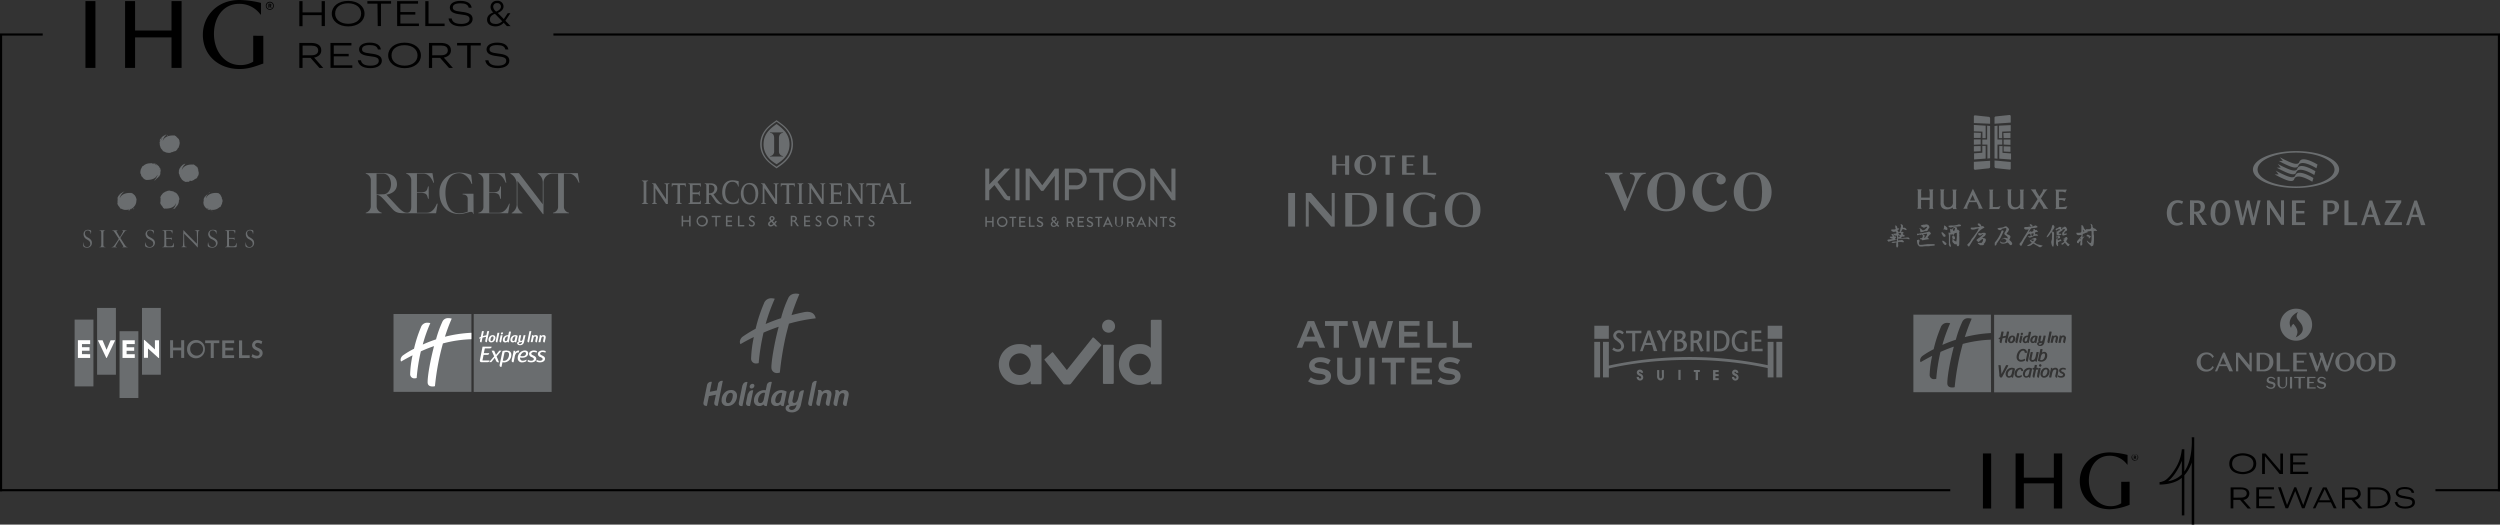 <svg id="Layer_1" data-name="Layer 1" xmlns="http://www.w3.org/2000/svg" width="990" height="207.73" viewBox="0 0 990 207.73">
  <rect x="0" y="0" width="990" height="207.73" fill="#333333" stroke="none"/>
  <defs>
    <style>
      .cls-1, .cls-2 {
        fill: #6a6d6f;
      }

      .cls-2 {
        fill-rule: evenodd;
      }

      .cls-3 {
        fill: #fff;
      }
    </style>
  </defs>
  <g id="Layer_2" data-name="Layer 2">
    <g id="Design">
      <polygon class="cls-1" points="402.12 66.76 402.12 79.31 402.12 79.31 403.72 79.31 403.72 79.31 403.72 66.76 402.12 66.76"/>
      <path class="cls-1" d="M399.27,77.7c-.3,0-.59-.48-.59-.48L395,72.09l5-5.33h-2.25l-6,6.27V66.76h-1.59V79.31h1.59v-3.9l2.05-2.14,3.62,5a2.43,2.43,0,0,0,1.79,1.07h.8V77.7Z"/>
      <path class="cls-1" d="M425.9,66.76h-4.2V79.31h1.59V75h2.61a4.12,4.12,0,1,0,.57-8.22,5.42,5.42,0,0,0-.57,0Zm0,6.61h-2.61v-5h2.61a2.52,2.52,0,1,1,.63,5A2.22,2.22,0,0,1,425.9,73.37Z"/>
      <polygon class="cls-1" points="431.33 66.76 431.33 68.41 435.29 68.41 435.29 79.31 435.29 79.31 436.9 79.31 436.9 79.31 436.9 68.41 440.86 68.41 440.86 66.76 431.33 66.76"/>
      <path class="cls-1" d="M447.34,66.6a6.43,6.43,0,1,0,6.27,6.59V73A6.37,6.37,0,0,0,447.34,66.6Zm0,11.21a4.78,4.78,0,1,1,4.66-4.9V73a4.7,4.7,0,0,1-4.59,4.81Z"/>
      <polygon class="cls-1" points="463.88 66.77 463.88 76.3 457.1 66.77 455.52 66.77 455.52 79.31 457.11 79.31 457.11 69.61 464.1 79.31 465.49 79.31 465.49 66.77 463.88 66.77"/>
      <polygon class="cls-1" points="417.63 66.77 412.73 73.37 407.83 66.77 406.16 66.77 406.16 79.31 407.76 79.31 407.76 69.61 412.3 75.59 413.16 75.59 417.7 69.61 417.7 79.31 419.3 79.31 419.3 66.77 417.63 66.77"/>
      <path class="cls-1" d="M390.19,85.93a.11.11,0,0,1,.11-.11h.38a.11.11,0,0,1,.11.11v1.6h2.1v-1.6a.1.1,0,0,1,.09-.11h.39a.11.11,0,0,1,.11.11v3.8a.11.11,0,0,1-.11.11H393a.1.1,0,0,1-.11-.09V88.07h-2.1v1.66a.11.11,0,0,1-.11.11h-.38a.11.11,0,0,1-.11-.11Z"/>
      <path class="cls-1" d="M396.88,85.77a2.07,2.07,0,1,1-2.06,2.08h0a2.06,2.06,0,0,1,2.05-2.07Zm0,3.55a1.49,1.49,0,1,0-1.49-1.5,1.49,1.49,0,0,0,1.49,1.5Z"/>
      <path class="cls-1" d="M400.78,86.36h-.94a.11.11,0,0,1-.11-.11v-.32a.11.11,0,0,1,.11-.11h2.47a.11.11,0,0,1,.11.11v.32a.11.11,0,0,1-.11.11h-.94v3.37a.11.11,0,0,1-.1.11h-.38a.11.11,0,0,1-.11-.11Z"/>
      <path class="cls-1" d="M403.56,85.93a.1.1,0,0,1,.09-.11H406a.11.11,0,0,1,.11.11v.32a.11.11,0,0,1-.11.11h-1.81v1.17h1.53a.11.11,0,0,1,.11.11V88a.1.1,0,0,1-.09.11h-1.55v1.24H406a.11.11,0,0,1,.11.11v.31a.11.11,0,0,1-.11.11h-2.29a.1.1,0,0,1-.11-.09v0Z"/>
      <path class="cls-1" d="M407.45,85.93a.11.11,0,0,1,.11-.11h.38a.11.11,0,0,1,.11.11v3.38h1.56a.09.09,0,0,1,.1.1h0v.31a.1.1,0,0,1-.09.11h-2.06a.11.11,0,0,1-.11-.11Z"/>
      <path class="cls-1" d="M410.58,89.26c.05-.07.09-.16.14-.23s.14-.1.2,0a1.74,1.74,0,0,0,.92.4.6.6,0,0,0,.65-.52v0c0-.34-.3-.56-.87-.8s-1-.55-1-1.21a1.11,1.11,0,0,1,1.15-1.07h.1a1.9,1.9,0,0,1,1.06.33.13.13,0,0,1,0,.2h0l-.14.22a.14.14,0,0,1-.2,0h0a1.79,1.79,0,0,0-.77-.28c-.48,0-.65.3-.65.51s.25.53.73.73c.67.27,1.23.58,1.23,1.28a1.17,1.17,0,0,1-1.24,1.09h0a1.9,1.9,0,0,1-1.23-.45C410.56,89.4,410.52,89.36,410.58,89.26Z"/>
      <path class="cls-1" d="M416.91,87.68h0l-.14-.14a1.15,1.15,0,0,1-.39-.83,1,1,0,0,1,1.05-.93.94.94,0,0,1,1,.88v0c0,.55-.56.92-.78,1.07l.8.8a1.93,1.93,0,0,0,.22-.82c0-.13.05-.16.16-.14h.24c.13,0,.1.12.1.17a3.35,3.35,0,0,1-.35,1.11l.53.51c.07.07.12.14,0,.27l-.15.15a.17.17,0,0,1-.24,0h0l-.45-.46a1.65,1.65,0,0,1-1.25.53,1.09,1.09,0,0,1-1.16-1v-.07A1.37,1.37,0,0,1,416.91,87.68Zm.4,1.74a1.08,1.08,0,0,0,.86-.42l-.95-1a1,1,0,0,0-.57.81.63.63,0,0,0,.65.61Zm.63-2.72a.49.49,0,0,0-.51-.49h0a.48.48,0,0,0-.51.45v0a.89.89,0,0,0,.33.59l.13.12C417.52,87.31,417.94,87.09,417.94,86.7Z"/>
      <path class="cls-1" d="M422.4,85.93a.11.11,0,0,1,.11-.11h1.56a1.24,1.24,0,0,1,1.26,1.23,1.27,1.27,0,0,1-.85,1.17l.78,1.45a.11.11,0,0,1,0,.15l-.06,0h-.54l-.77-1.52H423v1.46a.11.11,0,0,1-.11.11h-.38a.11.11,0,0,1-.11-.11Zm1.6,1.84a.7.7,0,1,0,.17-1.39H423v1.39Z"/>
      <path class="cls-1" d="M426.74,85.93a.1.1,0,0,1,.09-.11h2.31a.1.1,0,0,1,.11.09v.34a.1.1,0,0,1-.09.11h-1.83v1.17h1.53a.11.11,0,0,1,.11.11V88a.1.1,0,0,1-.09.11h-1.55v1.24h1.81a.1.1,0,0,1,.11.09v.33a.1.1,0,0,1-.09.11h-2.31a.1.1,0,0,1-.11-.09V85.93Z"/>
      <path class="cls-1" d="M430.38,89.26c.05-.07.09-.16.15-.23a.12.12,0,0,1,.17,0l0,0a1.74,1.74,0,0,0,.92.4.58.58,0,0,0,.65-.5v0c0-.34-.3-.56-.87-.8s-1-.55-1-1.21a1.11,1.11,0,0,1,1.15-1.07h.1a2,2,0,0,1,1.07.33.13.13,0,0,1,0,.2h0l-.14.22c0,.07-.12.11-.2,0a1.83,1.83,0,0,0-.78-.28c-.48,0-.65.3-.65.51s.25.53.73.73c.67.27,1.24.58,1.24,1.28a1.18,1.18,0,0,1-1.26,1.09h0a2,2,0,0,1-1.24-.45C430.36,89.4,430.32,89.36,430.38,89.26Z"/>
      <path class="cls-1" d="M434.78,86.36h-.93a.11.11,0,0,1-.11-.11v-.32a.11.11,0,0,1,.11-.11h2.47a.11.11,0,0,1,.11.11v.32a.11.11,0,0,1-.11.11h-.94v3.37a.11.11,0,0,1-.11.11h-.38a.11.11,0,0,1-.11-.11Z"/>
      <path class="cls-1" d="M436.8,89.69l1.77-3.86s.07-.06.09-.06h.06a.11.11,0,0,1,.1.06l1.75,3.86a.1.1,0,0,1,0,.14h-.42a.11.11,0,0,1-.13-.09l-.36-.78h-1.87c-.12.26-.24.52-.35.78a.14.14,0,0,1-.14.09h-.36a.11.11,0,0,1-.11-.11S436.8,89.7,436.8,89.69Zm2.6-1.22-.7-1.57h0l-.7,1.57Z"/>
      <path class="cls-1" d="M441.56,85.93a.11.11,0,0,1,.11-.11h.39a.11.11,0,0,1,.11.11V88.3a1,1,0,1,0,1.91,0V85.93a.11.11,0,0,1,.11-.11h.39a.11.11,0,0,1,.11.11v2.41a1.57,1.57,0,0,1-3.13,0Z"/>
      <path class="cls-1" d="M446.26,85.93a.11.11,0,0,1,.11-.11h1.56a1.25,1.25,0,0,1,1.25,1.23h0a1.28,1.28,0,0,1-.84,1.17l.78,1.45a.11.11,0,0,1,0,.15.1.1,0,0,1-.07,0h-.54l-.76-1.52h-.87v1.46a.11.11,0,0,1-.1.11h-.38a.11.11,0,0,1-.11-.11Zm1.63,1.84a.7.7,0,1,0,.17-1.39h-1.17v1.39Z"/>
      <path class="cls-1" d="M450.06,89.69l1.76-3.86a.11.11,0,0,1,.1-.06H452a.11.11,0,0,1,.1.06l1.75,3.86a.1.1,0,0,1,0,.14h-.42a.11.11,0,0,1-.13-.09l-.35-.78H451c-.12.26-.24.52-.35.78a.14.14,0,0,1-.13.09h-.37a.09.09,0,0,1-.1-.1A.09.09,0,0,1,450.06,89.69Zm2.6-1.22L452,86.9h0l-.7,1.57Z"/>
      <path class="cls-1" d="M454.91,85.87a.09.09,0,0,1,.1-.1h.15l2.5,2.88h0V85.93a.11.11,0,0,1,.11-.11h.37a.11.11,0,0,1,.11.11V89.8a.11.11,0,0,1-.11.1H458l-2.49-3h0v2.79a.1.1,0,0,1-.09.11H455a.11.11,0,0,1-.11-.11Z"/>
      <path class="cls-1" d="M460.43,86.36h-.94a.11.11,0,0,1-.11-.11v-.32a.11.11,0,0,1,.11-.11H462a.11.11,0,0,1,.11.11v.32a.11.11,0,0,1-.11.11h-1v3.37a.11.11,0,0,1-.11.11h-.38a.11.11,0,0,1-.11-.11Z"/>
      <path class="cls-1" d="M463,89.26l.15-.23a.12.12,0,0,1,.17,0s0,0,0,0a1.74,1.74,0,0,0,.92.4.58.58,0,0,0,.65-.5v0c0-.34-.3-.56-.87-.8s-1-.55-1-1.21a1.11,1.11,0,0,1,1.15-1.07h.1a2,2,0,0,1,1.07.33.13.13,0,0,1,0,.2h0l-.14.22c-.05.07-.12.11-.2,0a1.83,1.83,0,0,0-.78-.28c-.48,0-.65.3-.65.51s.26.53.73.73c.67.27,1.24.58,1.24,1.28a1.18,1.18,0,0,1-1.26,1.09h0a2,2,0,0,1-1.24-.45C462.93,89.4,462.89,89.36,463,89.26Z"/>
      <path class="cls-1" d="M532.66,69.19V65.56h-3.51v3.63h-1.61V61.57h1.61V65h3.51V61.6h1.6v7.62Z"/>
      <path class="cls-1" d="M550.3,62.25v6.94h-1.63V62.25h-2.14v-.68h5.92v.68Z"/>
      <path class="cls-1" d="M555.23,69.19V61.57h4.9v.68H557V65h2.63v.58H557v2.87h3.2v.76Z"/>
      <path class="cls-1" d="M563.55,69.19V61.57h1.77v6.86h3.4v.76Z"/>
      <path class="cls-1" d="M540.86,69.34a4,4,0,0,1-1.06-7.93,3.76,3.76,0,0,1,1.06,0,3.68,3.68,0,0,1,4,3.33,4.34,4.34,0,0,1-3.54,4.6Zm0-7.47c-1.49,0-2.36,1.2-2.36,3.51s.87,3.49,2.36,3.49,2.37-1.23,2.37-3.49S542.36,61.87,540.86,61.87Z"/>
      <path class="cls-1" d="M527.36,85.74V76.42h1.18V89.73h-1.41l-8.3-9.53c-.13-.14-.28-.31-.46-.53h-.11V89.73h-1.17V76.42h2.06l7.63,8.73a5.29,5.29,0,0,1,.47.59Z"/>
      <path class="cls-1" d="M538,89.73h-5.27V76.42H538c4.71,0,7.29,1.78,7.29,6.38C545.28,87.79,541.45,89.73,538,89.73Zm-.33-12.54h-2.22V88.94h1.87c2.5,0,5-1.29,5-6.14,0-4.26-2.13-5.61-4.66-5.61Z"/>
      <rect class="cls-1" x="510.12" y="76.42" width="2.72" height="13.3"/>
      <rect class="cls-1" x="549.06" y="76.42" width="2.72" height="13.3"/>
      <path class="cls-1" d="M579.2,90c-4.35,0-7.06-2.7-7.06-6.93s2.71-6.94,7.06-6.94,7.07,2.64,7.07,6.94S583.56,90,579.2,90Zm0-13.06c-2.62,0-4.12,2.1-4.12,6.13s1.5,6.11,4.12,6.11,4.14-2.17,4.14-6.11S581.81,77,579.2,77Z"/>
      <path class="cls-1" d="M566,84v4.6a4.76,4.76,0,0,1-2.48.59c-3.29,0-5-2.44-4.94-6.14s2.42-6,4.88-6a5.18,5.18,0,0,1,4.43,2H568a8.08,8.08,0,0,1,.48-1.68,9.28,9.28,0,0,0-5-1.16c-4.63,0-7.86,3.11-7.86,6.94,0,4.86,3.49,6.93,7.93,6.93a20.41,20.41,0,0,0,5.2-.85V84Z"/>
      <path class="cls-1" d="M228.81,68.55H212.93v.18a4,4,0,0,1,2,3.55v8.63h0L205.5,68.55h-3.38v.23a4.72,4.72,0,0,1,2.5,4v8a3.9,3.9,0,0,1-2,3.54v.18h4.28v-.18a3.94,3.94,0,0,1-2-3.54V71.64h0L215,84.8h.23V72.28a3.56,3.56,0,0,1,3.45-3.5H221V82.09a2.38,2.38,0,0,1-2,2.14v.22h6.31v-.22a2.38,2.38,0,0,1-2-2.14V68.78h2c2.52,0,3.68,3.09,3.88,3.59h.25Z"/>
      <path class="cls-1" d="M201.61,80.64c-.2.5-1.36,3.59-3.88,3.59h-4V76.39h1.61c2.52,0,2.39,1.16,2.79,2.34h.25V73.82h-.25c-.4,1.18-.27,2.34-2.79,2.34h-1.61V68.78h2.63c2.52,0,3.68,3.09,3.89,3.59h.25l-.64-3.82H189.43v.23a2.71,2.71,0,0,1,2,2.36V81.86a2.28,2.28,0,0,1-2,2.37v.22h11.79l.64-3.81Z"/>
      <path class="cls-1" d="M187.5,76.73h-4.29V77c.88,0,2,.38,2,1.68v5.13a9.85,9.85,0,0,1-3.34.68c-4.21,0-5.48-4.45-5.48-8.18s1.5-7.72,5.48-7.72c2.09,0,4.13,2,4.84,4.23H187l-.41-3.55a12.8,12.8,0,0,0-4.66-.91,7.66,7.66,0,0,0-7.91,7.4q0,.3,0,.6c0,4.71,2.93,8.41,7.91,8.41,1.79,0,3.75-.88,4.59-.88a.8.8,0,0,1,.84.75.56.56,0,0,1,0,.13h.18Z"/>
      <path class="cls-1" d="M173,80.64c-.21.5-1.37,3.59-3.89,3.59h-4V76.39h1.62c2.52,0,2.38,1.16,2.79,2.34h.25V73.82h-.25c-.41,1.18-.27,2.34-2.79,2.34h-1.62V68.78h2.64c2.52,0,3.68,3.09,3.88,3.59h.25l-.63-3.82h-10.4v.23a2.71,2.71,0,0,1,2,2.36V81.86c0,1.53-.55,2.32-1.57,2.37-.61,0-1.61,0-3.72-2.25L153,77.09c2-.32,4.2-1.47,4.2-4.09,0-3.16-2.52-4.45-5.36-4.45h-7v.23a2.71,2.71,0,0,1,2,2.36V81.86a2.7,2.7,0,0,1-2,2.37v.22h6.32v-.22a2.7,2.7,0,0,1-2-2.37V77.18h.16c1.55.21,2.14,1.3,6.21,5.73,1.56,1.7,3.15,1.5,5.81,1.54h11.34l.64-3.81ZM149.12,77V68.78h2.73c1.73,0,3,2,3,4.15s-1.31,4-3,4Z"/>
      <path class="cls-1" d="M34.86,91a3,3,0,0,1,.9.14c.24.1.37.24.34.62,0,.16-.07.58-.09.81s-.11,0-.11,0a1.2,1.2,0,0,0-1.16-1.31,1.05,1.05,0,0,0-1.12,1,1.34,1.34,0,0,0,0,.2A1.73,1.73,0,0,0,34.71,94c1.21.69,1.71,1.26,1.68,2.29a1.81,1.81,0,0,1-1.8,1.8h-.14a2.44,2.44,0,0,1-1.1-.23.72.72,0,0,1-.4-.59,4.93,4.93,0,0,1,0-1.15.06.06,0,1,1,.11,0c0,1,.52,1.72,1.36,1.72a1.23,1.23,0,0,0,1.33-1.12v-.16c0-.9-.52-1.28-1.41-1.79A2.22,2.22,0,0,1,33.1,92.7,1.62,1.62,0,0,1,34.65,91,.74.74,0,0,1,34.86,91Zm64.23,0a3,3,0,0,1,.9.14c.25.1.37.24.34.62,0,.16-.06.58-.08.81s-.11,0-.11,0c-.06-.68-.41-1.31-1.17-1.31a1,1,0,0,0-1.1,1.18A1.76,1.76,0,0,0,98.94,94c1.22.69,1.72,1.26,1.69,2.29a1.81,1.81,0,0,1-1.83,1.79h-.11a2.51,2.51,0,0,1-1.11-.23.78.78,0,0,1-.4-.59,4.51,4.51,0,0,1,.09-1.16.06.06,0,1,1,.11,0c0,1,.52,1.72,1.36,1.72a1.23,1.23,0,0,0,1.32-1.14v-.14c0-.9-.52-1.28-1.41-1.79a2.2,2.2,0,0,1-1.31-2.06A1.62,1.62,0,0,1,98.9,91,1.2,1.2,0,0,1,99.09,91ZM84.4,91a3.77,3.77,0,0,1,1,.14.51.51,0,0,1,.39.59v0c0,.16-.08.58-.1.81s-.12,0-.12,0a1.3,1.3,0,0,0-1.29-1.31h0a1.13,1.13,0,0,0-1.24,1,1.47,1.47,0,0,0,0,.21c0,.77.55,1.21,1.22,1.55,1.37.69,1.94,1.26,1.9,2.29a2,2,0,0,1-2.19,1.79h0a3.15,3.15,0,0,1-1.25-.23.74.74,0,0,1-.45-.59,4.11,4.11,0,0,1,.1-1.16c0-.08.12-.07.12,0,.06,1,.59,1.72,1.54,1.72a1.33,1.33,0,0,0,1.48-1.14.66.66,0,0,0,0-.14c0-.9-.58-1.28-1.59-1.79a2.24,2.24,0,0,1-1.48-2.06A1.76,1.76,0,0,1,84.19,91ZM59.54,91a3.77,3.77,0,0,1,1,.14.51.51,0,0,1,.39.59v0c0,.16-.07.58-.09.81a.07.07,0,0,1-.09,0,.08.08,0,0,1,0,0,1.29,1.29,0,0,0-1.27-1.31h0a1.12,1.12,0,0,0-1.24,1,1.34,1.34,0,0,0,0,.2c0,.77.54,1.21,1.21,1.55,1.38.69,1.94,1.26,1.91,2.29a2,2,0,0,1-2.19,1.79h0a3,3,0,0,1-1.25-.23.72.72,0,0,1-.46-.59,4.11,4.11,0,0,1,.1-1.16c0-.08.12-.07.12,0,.06,1,.59,1.72,1.54,1.72a1.33,1.33,0,0,0,1.48-1.14.66.66,0,0,0,0-.14c0-.9-.58-1.28-1.59-1.79a2.24,2.24,0,0,1-1.48-2.06,1.75,1.75,0,0,1,1.8-1.7Zm13.23.25c.82.89,1.72,1.83,2.82,2.91S77.36,96,78,96.49c0-1.28,0-2.69-.06-4.2,0-.79-.13-.91-.75-1a.06.06,0,0,1,0-.12H79c.09,0,.07.12,0,.12-.42.07-.53.36-.55.86-.07,1.68-.12,3.27-.12,5.65V98s-.09,0-.24-.18c-.71-.79-1.45-1.59-2.8-2.92-1.06-1.06-1.92-1.93-2.38-2.35,0,.83,0,2.91.1,4.43,0,.44.21.72.88.78.08,0,.1.12,0,.12h-2a.06.06,0,0,1,0-.12c.4-.07.54-.17.58-.72.09-1.15.11-2.77.11-3.69V91.32c0-.17,0-.21,0-.22s0,0,.16.17Zm20.43.18a6.31,6.31,0,0,1-.12,1c0,.08-.14.08-.13,0,0-.54-.19-.9-.75-1a13,13,0,0,0-1.53,0V94.2h1.85c.32,0,.31-.12.38-.11s0,0,0,.27a3.79,3.79,0,0,1-.11.66.07.07,0,0,1-.13,0c0-.43-.28-.43-.73-.45H90.68v2.28c0,.68.16.68.73.69a7.21,7.21,0,0,0,.93,0c.93,0,1.11-.59,1.24-1.28,0-.07.13-.08.13,0a9.84,9.84,0,0,1,0,1.33c0,.24-.24.33-.66.33H89.19c-.09,0-.07-.12,0-.12.59-.06.71-.16.73-1.09V92.48c0-.9,0-1.1-.76-1.19-.08,0-.1-.12,0-.12h3.62c.27,0,.45,0,.42.28Zm-24.85,0a6.39,6.39,0,0,1-.13,1c0,.08-.14.08-.13,0,0-.54-.19-.9-.75-1a13,13,0,0,0-1.53,0V94.2h1.85c.32,0,.31-.12.39-.11s0,0,0,.27a3,3,0,0,1-.11.66.07.07,0,0,1-.13,0c0-.43-.28-.43-.73-.45H65.83v2.28c0,.68.16.68.73.69a7.21,7.21,0,0,0,.93,0c.93,0,1.11-.59,1.24-1.28,0-.07.13-.08.13,0v.23a10.09,10.09,0,0,1,0,1.1c0,.24-.23.33-.65.33H64.34c-.08,0-.07-.12,0-.12.59-.06.71-.16.74-1.09V92.48c0-.9,0-1.1-.77-1.19-.08,0-.1-.12,0-.12h3.62c.26,0,.44,0,.42.28Zm-18.19-.28a.06.06,0,1,1,0,.12h0c-.32,0-.53.07-.93.63-.59.83-1.16,1.66-1.58,2.33.55.87,1.41,2.23,1.93,3,.32.44.53.57.9.6a.06.06,0,1,1,0,.12h-2a.06.06,0,1,1,0-.12h0c.43,0,.42-.21.22-.56-.29-.51-.93-1.5-1.44-2.35-.44.68-1,1.68-1.34,2.24s-.25.61.33.67c.08,0,.1.12,0,.12h-2c-.08,0-.08-.1,0-.12a1.2,1.2,0,0,0,1-.63c.56-.77,1.24-1.76,1.79-2.62-.57-.91-1.23-1.93-1.71-2.65-.31-.45-.46-.56-.89-.61-.08,0-.1-.12,0-.12h2.13c.1,0,.08.12,0,.12-.5.06-.5.22-.31.57.34.62.75,1.34,1.21,2.09.41-.66.79-1.32,1.1-1.93s.25-.66-.15-.73c-.08,0-.1-.12,0-.12h.95Zm-8.59,0c.09,0,.08.11,0,.12-.47.09-.6.1-.63,1.2v4.25c0,.92.12,1,.77,1.09a.06.06,0,1,1,0,.12H39.4a.06.06,0,1,1,0-.12h0c.54-.07.68-.14.71-1.09V92.5c0-1.13-.21-1.13-.71-1.2-.08,0-.1-.12,0-.12h1.14Zm42.28-7.7h.05c.21,0,.15.07.3.11-.43,0,.13,0-.19.11a1,1,0,0,0,.24,0H84c-.08-.09-.29-.13-.16-.24h0ZM48.9,76.1h0a4.46,4.46,0,0,0-1.49,2.29h.09c.78-1.78,2.88-2,4.06-2h.49l.2.12s-.08,0,0,.08c0-.12.19.07.32,0l.06.1c.06.1.1.1,0,.09h.11c.14.17.38.3.54.52h0l.15.06s0,.09,0,.14h0a2.14,2.14,0,0,1,.39.67,6.61,6.61,0,0,0,.28.74H54l.09.2c-.06,0,0,.23,0,.26V79.3H54v.21a3.48,3.48,0,0,1-1.22,2.61h0l-.11.09c.07,0,.11.05.11.13h0a.21.21,0,0,0-.06.1h-.17s.12-.15,0-.13-.06.07-.1.12-.12,0-.16,0L52,82.6h-.06l-.29.15h-.07c0,.06.14,0,.07,0a.56.56,0,0,0,.31-.09V82.6s-.06.07-.09.07.12-.15.21-.12v.07h.17s0-.06.09-.08h0v.1c0-.1-.25.15-.2,0,0,.1-.11.09-.18.2s0,0-.06,0h0c-.06,0-.19,0-.25,0h-.09s-.11.12,0,.09h-.12a.4.4,0,0,1-.21.09h-.29q-.3,0-.6.09a1,1,0,0,0-.24,0h-.28a.36.36,0,0,1-.25,0h-.3A1.18,1.18,0,0,1,49,83h0a.79.79,0,0,1-.43-.1h.08a.44.44,0,0,1-.29-.11.6.6,0,0,0-.25-.13.12.12,0,0,0-.1,0h0l0,.17h0v-.06c-.07,0-.09-.09-.18-.07s-.18-.17-.15-.24h0a.2.2,0,0,1-.12-.1h-.06v-.13H47.4c0-.09-.09-.18-.13-.27h0s-.05-.13-.1-.14a.84.84,0,0,1-.25-.28c-.09-.14-.18-.3-.27-.43.12,0-.11-.11,0-.15s-.06,0-.06,0c0-.15-.12-.2-.09-.33h0v-.06h0c0-.15,0-.18.1-.21a.14.14,0,0,1,0-.17s-.06-.06-.05,0-.09-.32,0-.33a.14.14,0,0,1,0-.09v-.25h0c.08,0,0-.09,0-.19h0V79h.05c.1,0,0-.19,0-.31h0c0-.06-.09-.21-.08-.28h0c0-.2.06,0,.11-.14s-.08,0-.06-.08.19-.22.19-.36,0,.07.06,0,0-.27.15-.31h0c0-.06.15-.19.22-.2s0-.16.12-.23.17-.13.11-.17l.17-.16h0a.34.34,0,0,1,.23-.13h0a.55.55,0,0,1,.37-.22v-.05c.06,0,.23-.23.46-.28h0a1.16,1.16,0,0,0,.35-.18.37.37,0,0,1,.25-.06ZM83,76.1a4.39,4.39,0,0,0-1.45,2.29h.09c.77-1.78,2.87-2,4-2h.48c-.18-.08,0,.07-.09.06s.2.06.12,0h0c0-.09.23.1.26,0a4.1,4.1,0,0,1,.92.74h-.08l.09.09s.07,0,0-.06.07.14.06.15,0-.1,0-.06v.07h0a.27.27,0,0,0,.06.17h.07l.09.14h-.08c0,.08.08.14,0,.1.07,0,.15.15.21.29a2.55,2.55,0,0,0,.13.29.86.86,0,0,0,0,.32s-.08,0,0,.06.09.18.19.25,0,0,0,.11,0,.14-.06.08c0,.09,0,0,.09.07s0,.46,0,.72H88l.06.14s-.1,0-.07.14h0a1.69,1.69,0,0,1-.23.73c-.12.24-.25.46-.35.71h0c-.05,0,0,.13-.09.2s-.16.17-.22.15h0c-.06,0-.06,0-.07-.12a1.07,1.07,0,0,1-.14.16,4,4,0,0,1-3.13,1,.22.22,0,0,0,.16,0c.08,0,0,.14-.07.2s0,0-.09-.06.21,0,.14-.07-.1,0-.16,0-.1-.07-.1-.13A1.91,1.91,0,0,1,83.3,83h0a1.58,1.58,0,0,1-.31-.09h0V83c-.07,0,.1.09,0,.08a.53.53,0,0,0,.29.14h-.12s.21,0,.24.06h-.09a.58.58,0,0,0,.3.13H83.5c.08-.06-.29-.06-.16-.12h-.13c0-.06-.18-.1-.22-.14h0l-.06-.06s-.16,0-.05.08h-.11a.43.43,0,0,1-.22-.09s-.1-.1-.08,0h0L82.4,83l-.08-.06h0c-.17-.09-.28-.25-.49-.33a1.29,1.29,0,0,0-.17-.16h0c0-.06-.2-.14-.19-.19s-.14-.07-.2-.15a2.77,2.77,0,0,0-.17-.23h0c0-.09-.1-.18-.14-.27h0c0-.1-.15-.21-.21-.36h0a.62.62,0,0,1-.1-.22.5.5,0,0,0-.08-.26.09.09,0,0,0,0-.1h0a.29.29,0,0,1,0-.13h.06v-.06c-.08,0,0-.13-.08-.17s0-.25.08-.28h0a.22.22,0,0,1,0-.16h-.06a.44.44,0,0,1,.08-.11c0-.07-.05-.1-.1,0a1.36,1.36,0,0,1,.11-.28h0s.07-.12,0-.16a.73.73,0,0,1,0-.36,2.72,2.72,0,0,1,.13-.49c.07.09,0-.15.09-.13s0-.06,0,0c.09-.13.07-.23.19-.29S81,78,81,78h0c.08-.14.16-.11.23-.08s0-.12.12-.14,0-.08-.07,0,.18-.29.24-.25,0-.06.06-.07l.17-.18h0c.08,0,.08-.06.16-.12h0c.14-.19.09,0,.23-.23h0c.07.06.12-.16.26-.2h0c.08,0,.1-.21.16-.26h0c.14-.14,0,0,.18,0s-.07,0,0-.1.3,0,.4-.12,0,.06,0,0ZM51.46,83c-.12,0-.16.08-.24.1h0a3.45,3.45,0,0,1-.56.1.53.53,0,0,0,.28.07H51a.39.39,0,0,1,.26,0,.26.26,0,0,0,.21,0C51.55,83.08,51.45,83.07,51.46,83Zm-3-.23a.48.48,0,0,0,.14.2h0l.1.07s-.06-.11-.09-.18Zm4.62-.26c-.32.27.12,0,0,.2a.86.86,0,0,0,.18-.14l-.13.18h0l-.12.08L52.7,83l.3-.26c-.12,0-.31.09-.28-.06.19-.16.18-.06.33-.14Zm16.34-.14v.1h0s-.2.13-.2.07h0s-.08.06-.12.11h-.4s-.12.11,0,.09h-.12a.4.4,0,0,1-.21.09h-.09a3.05,3.05,0,0,0,.49-.38H69l.1-.07h0v-.06h0a.18.18,0,0,1-.07.05h0c.07,0,.13-.15.22-.12v.07l.16.08Zm12.58,0a.47.47,0,0,0,.15.24c.11.09.08,0,.09,0a.52.52,0,0,1,.19.17.2.2,0,0,0,.18.11c.1,0,0-.08.08-.1s-.18,0-.25-.09h.1a.26.26,0,0,0-.13-.08h.08l-.13-.07a1.58,1.58,0,0,1-.24-.15ZM67.35,75.61h.17l-.06.06h.14s.05,0,0-.06a.3.3,0,0,1,.16.07c.19,0-.06-.09,0-.08h.08c.06,0,.06.07.17.09s0,0,.08,0h.09c.06,0,.15,0,.06.07a.57.57,0,0,1,.36.07c.15,0,.28.12.31.12a1.07,1.07,0,0,0,.28.19s-.08,0,0,.08c0-.12.2.06.33,0l.06.1c.06.1.1.09,0,.09h.11c.11,0,.38.3.54.51,0,0-.06,0,0,.06l.15.06v.14h0a2.14,2.14,0,0,1,.39.67,6.61,6.61,0,0,0,.28.74H71V79c-.06,0,0,.23,0,.26v-.07h-.14v.21a3.48,3.48,0,0,1-1.45,2.79l.08-.06h0l-.08.06a.13.13,0,0,0,.1-.06h0c.08,0,.12.09.11.19s0,0-.11,0,.12-.15,0-.13-.06.07-.1.12-.12,0-.16,0a1.67,1.67,0,0,1-.28.18h-.06c-.08,0-.16.08-.24.12a4.8,4.8,0,0,0,1.07-2h-.09c-.78,1.78-2.87,2-4.06,2H65.5l-.19-.08v.09H65l-.1-.08h0v-.06h0a.23.23,0,0,0-.18-.07c-.09,0-.18-.17-.15-.25h0a.2.2,0,0,1-.12-.1h0v-.13h-.09a1.66,1.66,0,0,1-.13-.27h0s0-.13-.09-.14-.16-.14-.25-.28l-.28-.43c.12,0-.11-.11,0-.15s-.06,0-.06,0-.12-.21-.09-.33h0v-.06h0c0-.15,0-.19.1-.21a.14.14,0,0,1,0-.17h0c0-.07-.06-.26,0-.3h0a.14.14,0,0,1,0-.09v-.25h0c.08,0,0-.09,0-.19h0v-.31h0c.1,0,0-.19,0-.31v0c0-.06-.09-.21-.08-.29h0c0-.19.06,0,.11-.13s-.08,0-.06-.08.19-.22.19-.36,0,.07.06,0,0-.27.15-.32h0c.05-.06.15-.19.22-.2s0-.16.12-.23.17-.13.11-.17l.17-.16h0a.34.34,0,0,1,.23-.13h0a.55.55,0,0,1,.37-.22v0a1.09,1.09,0,0,1,.45-.28h0a1.22,1.22,0,0,0,.36-.18c.11-.06.21-.1.28,0H66c-.19.07,0,.06,0,.11s.19-.1.09-.08h0c0-.08.25-.09.23-.14a4.9,4.9,0,0,1,1.21-.09Zm13.34,5.1a.38.38,0,0,0-.06.23h0v.12a.39.39,0,0,1,.07-.19ZM73.42,64.9A4.62,4.62,0,0,0,72,67.15h.09c.78-1.78,2.88-2,4.06-2h.16l.16.07a.06.06,0,0,0,0-.06h0V65.1h0a.29.29,0,0,0,.13,0h0a3.91,3.91,0,0,1,1.09.79h0l.1.1c0-.08.09-.12.2-.1s0,0,0,.1-.16-.12-.14,0,.07.06.12.09,0,.12,0,.16l.18.26h0l.15.28h0v.06c.07,0,0-.13.06-.07a.48.48,0,0,0-.1-.28H78.2s.07,0,.07.09-.16-.12-.13-.2h.08a.57.57,0,0,0-.11-.29c.08,0,0,0,.11,0-.1,0,.16.24,0,.19.11,0,.1.1.21.17s0,0,0,.06h-.05c0,.06.05.19.05.24h0V67s.12.11.09,0v.11a.32.32,0,0,1,.08.21v.27h0a2.62,2.62,0,0,0,.09.56.81.81,0,0,0,0,.22h0v.51a1.31,1.31,0,0,0-.06.27h0a1,1,0,0,1-.11.28h0c-.06.08,0,.25-.12.39s0,0,0-.07h0v0a.31.31,0,0,1-.09.18h0a.49.49,0,0,0-.14.24.15.15,0,0,0-.06.09h0v0l-.09.1H78c0,.07-.1.09-.07.17s-.19.17-.27.14h-.06v.06h-.14v.09c-.18.07-.12.08-.28.12h0s-.14,0-.15.09-.15.14-.3.23l-.46.25c0-.11-.12.1-.16,0s0,.05,0,.05c-.16,0-.22.12-.35.08h-.07c-.17,0-.2,0-.23-.1a.15.15,0,0,1-.18,0s-.07.06,0,.05-.34.08-.35,0A3,3,0,0,1,75,72h-.23c0-.07-.11,0-.21,0h-.33c0-.09-.2,0-.33,0h0c-.06,0-.22.08-.3.07h0c-.2,0,0-.06-.14-.11s0,.08-.09.06-.23-.18-.37-.18.07,0,0-.06-.29,0-.34-.15h0c-.06-.06-.2-.16-.22-.21s-.16,0-.23-.12-.14-.16-.18-.11L72,71h0a.3.3,0,0,1-.14-.22h0a.52.52,0,0,1-.23-.35h0a1.1,1.1,0,0,1-.29-.43h0a1.41,1.41,0,0,0-.19-.34c-.06-.11-.1-.21,0-.27V69.3c.06.19.06,0,.11,0s-.1-.18-.09-.09h0C71,69.31,71,69,70.9,69a3.89,3.89,0,0,1-.08-1.13h.06v-.13s0,0-.06,0a.26.26,0,0,1,.07-.15c0-.18-.09.06-.08,0v-.07h0c0-.06.07-.06.1-.16s0,0,0-.07h0v-.08c0-.06,0-.14.08,0a.62.62,0,0,1,.08-.35c.06-.13.13-.25.14-.28a1.64,1.64,0,0,0,.2-.26s0,.07.08,0c-.12,0,.07-.18.06-.3h0l.08-.06h0c.06,0,.11-.09.1,0v-.11c.19-.12.33-.35.56-.49h0l.08-.15h.14a2.26,2.26,0,0,1,.73-.36ZM60,64.5l.09.06c.09.06-.2,0-.13.06s.07,0,.09,0h.07s.1.07.1.12l.33.06h.07l.31.1h-.12s.08,0,.07.06H61c.07,0-.1-.09,0-.08a.52.52,0,0,0-.28-.13h.12s-.21,0-.25-.06h.1a.58.58,0,0,0-.3-.13h.12c-.09.06.29.06.16.11.1,0,.15,0,.27,0h0c0,.06.17.1.21.14h.06s.17,0,0-.07h.12a.49.49,0,0,1,.21.08c.06,0,.11.11.08.06h0l.08.06h.07c.17.09.28.25.49.33a1.29,1.29,0,0,0,.17.16h0c0,.06.2.14.19.19s.14.07.2.15A2.77,2.77,0,0,0,63,66h0a.87.87,0,0,1,.14.27h0c0,.1.16.21.22.36v-.08a.4.4,0,0,1,.12.27.79.79,0,0,0,.08.26.17.17,0,0,0,0,.1h0a.29.29,0,0,1,0,.13h0s0,0,0,.07,0,.13.08.17,0,.24-.08.27h0v.08h0L63.5,68c0,.07,0,.1.1,0-.08.17,0,.14-.11.28h0s-.06.12,0,.16a.73.73,0,0,1,0,.36,2.72,2.72,0,0,1-.13.49c-.08-.09,0,.14-.09.12s0,.07,0,0c-.09.13-.07.22-.19.29s0,0,.06,0,0,0,0,.06h0c-.09.14-.17.11-.23.08s0,.12-.12.14,0,.08.06,0-.18.28-.23.25-.05.06-.06.07a1.53,1.53,0,0,1-.18.18h0c-.08,0-.09,0-.14.09h0c-.14.19-.09,0-.23.23h0c-.08-.06-.13.16-.26.2h0c-.07,0-.09.21-.16.25s0,0,.06,0c-.14.13,0,0-.19,0s.07,0,0,.1-.3,0-.4.12,0-.06,0,0l-.12.06h0l.1-.07a4.62,4.62,0,0,0,1.35-2.21h-.09c-.77,1.79-2.87,2-4.06,2h-.47c.19.08,0-.08.1-.06-.07,0-.21-.06-.13,0h0c0,.09-.23-.1-.26-.06a4.05,4.05,0,0,1-.92-.73h.08l-.09-.09s-.07,0,0,.06-.07-.14-.06-.15,0,.1-.06.06v-.07h0a.23.23,0,0,0-.06-.17c-.06-.09-.06,0-.08,0h0l-.17,0h.08c0-.08-.08-.14,0-.1a.56.56,0,0,1-.21-.29,1.48,1.48,0,0,0-.12-.29.87.87,0,0,0-.06-.32s.09,0,0-.07-.09-.17-.19-.24h0V68.6h0c0-.06,0-.1.05,0s-.05,0-.08-.07a5.54,5.54,0,0,1,0-.72h.07l-.06-.15s.1,0,.06-.13h0a2,2,0,0,1,.24-.74c.11-.23.25-.45.35-.7h0l.09-.2c.08,0,.17-.18.23-.15h-.06c.07,0,.07,0,.07.11l.15-.15.17-.15h0a3.73,3.73,0,0,1,1.44-.74h0a4.1,4.1,0,0,1,.48-.1h.33s.06,0,0-.06a.67.67,0,0,1,.2,0,.38.38,0,0,0-.15,0h.18s.06-.06.07,0H60C59.92,64.63,60,64.55,60,64.5Zm18.35,5.31-.2.09-.09.17a.48.48,0,0,0,.22-.12h0Zm.14-2.59c-.08-.07-.1,0-.14,0s.08.15.1.22,0,0,0-.08a.17.17,0,0,0,0,.14h0V68a.38.38,0,0,0,.08-.27c0-.14-.06,0,0-.07a.33.33,0,0,1,0-.24.22.22,0,0,0,0-.23Zm-15.22-.4a1.07,1.07,0,0,0-.07.19l.07.18a.45.45,0,0,0,0-.23h0a.62.62,0,0,0,0-.14Zm-1.89-1.9c-.1,0-.05.08-.08.1s.17,0,.24.09h-.09a.3.3,0,0,0,.13.09H61.5a3,3,0,0,1,.48.31.45.45,0,0,0-.14-.24c-.11-.09-.08,0-.1,0A.54.54,0,0,1,61.6,65a.23.23,0,0,0-.18-.08ZM66,53.34l-.18.14h-.09a4.64,4.64,0,0,0-1.28,2.16h.09c.78-1.79,2.88-2,4.06-2,.23,0,.45,0,.68,0a.17.17,0,0,1,0,.1.17.17,0,0,1,.15.12s.09,0,0-.06.3.16.27.21.06,0,.07.06a1.54,1.54,0,0,1,.19.17h0c0,.08.07.08.13.16h0c.19.13,0,.08.24.21h0c-.06.07.17.12.21.24h-.05c0,.07.22.09.27.15h0c.15.13,0,0,0,.17s.06-.06.11,0,0,.28.13.37-.06,0-.06,0,.19.22.13.33h0v.29s.08.13.08.24v.42h0a.3.3,0,0,1-.06.24h0a.57.57,0,0,1-.09.4h0a1.18,1.18,0,0,1-.11.5h0a1.18,1.18,0,0,0-.12.36.2.2,0,0,1-.18.22l-.11.11c.09-.17-.08,0-.06-.09s-.06.2,0,.12h0c.09,0-.11.22-.06.25a4.3,4.3,0,0,1-.78.87v-.08l-.1.08s0,.07.06,0-.15.07-.15.06.1,0,0,0h-.06a.32.32,0,0,0-.19,0v.07h0L69,60v-.08c-.08,0-.14.08-.1,0s-.17.14-.31.2l-.32.11a1,1,0,0,0-.33.06s0-.08-.07,0-.19.09-.27.18,0,0-.11,0h-.06s0,0-.07.07h-.77s0,0,0-.06l-.16.06s0-.1-.14-.06h0a2.45,2.45,0,0,1-.79-.22c-.25-.11-.48-.24-.75-.33.08,0,0,0,0,0h0l-.22-.09c0-.07-.18-.15-.16-.21h0c0-.06,0-.06.12-.06l-.16-.14a3.48,3.48,0,0,1-.6-.72,1.42,1.42,0,0,0,.07.22h0V59a2.4,2.4,0,0,0-.12-.38h0a1.82,1.82,0,0,1-.15-.27V58.2h0a4.56,4.56,0,0,1-.18-.52h0a3.56,3.56,0,0,1-.08-1.26.19.19,0,0,0,0,.15c0,.08-.15,0-.21-.06s0,0,.06-.08,0,.19.07.12,0-.09,0-.15.08-.09.13-.09,0-.21.07-.32h0a.84.84,0,0,1,.1-.29h0v-.06c0-.06-.09.1-.08,0a.47.47,0,0,0-.14.27h0v-.11s0,.19-.06.23V56a.62.62,0,0,0-.14.28v-.11c.06.08.06-.27.12-.15-.06-.09,0-.14,0-.26h0c.06,0,.1-.17.14-.2h0l.06-.06s0-.16-.08,0a.31.31,0,0,1,0-.1.32.32,0,0,1,.08-.21s.12-.1.06-.07l.12-.14h0c.1-.16.28-.26.36-.46a1.29,1.29,0,0,0,.17-.16h0c.06-.05.15-.19.2-.19s.07-.13.16-.19l.25-.15h0a1.43,1.43,0,0,1,.28-.13h0c.1,0,.22-.15.38-.21h-.08a.43.43,0,0,1,.28-.11ZM64.28,54.7a.5.5,0,0,0-.26.13h0v.07a.42.42,0,0,1-.17.18.21.21,0,0,0-.12.17c0,.09.08,0,.11.07s0-.16.09-.23,0,.06,0,.09a.27.27,0,0,0,.09-.12v.08A2.43,2.43,0,0,1,64.28,54.7Zm2.15-1.24v.23h-.28v-.21Z"/>
      <path class="cls-1" d="M763.89,75h1.76a1.71,1.71,0,0,0-.24,1.17v5.38a1.7,1.7,0,0,0,.24,1.16h-1.76a1.7,1.7,0,0,0,.24-1.16V79.18h-3.39v2.34a1.75,1.75,0,0,0,.23,1.16h-1.75a1.7,1.7,0,0,0,.24-1.16V76.14a1.71,1.71,0,0,0-.24-1.17H761a1.78,1.78,0,0,0-.23,1.17v2.11h3.39V76.14A2.84,2.84,0,0,0,763.89,75ZM769,82.22a2.78,2.78,0,0,0,2,.7,4.19,4.19,0,0,0,2.22-.7h.12v.58h1.52a1.71,1.71,0,0,1-.24-1.17V76.26a1.71,1.71,0,0,1,.24-1.17H773.1a1.71,1.71,0,0,1,.24,1.17V80a1.84,1.84,0,0,1-.47,1.52,1.93,1.93,0,0,1-1.4.58,1.66,1.66,0,0,1-1.4-.7,2.55,2.55,0,0,1-.35-1.64V76.14A1.77,1.77,0,0,1,770,75h-1.75a1.78,1.78,0,0,1,.23,1.17v4A2.73,2.73,0,0,0,769,82.22Zm10.75-2-.58,1.29a1.67,1.67,0,0,0-.12.7.93.93,0,0,0,.12.46h-1.75a5.51,5.51,0,0,0,.7-1.16l3.15-6.78,3.39,6.89a2.65,2.65,0,0,0,.58,1H783.4a.68.68,0,0,0,.12-.46,3.33,3.33,0,0,0-.23-.82l-.59-1.29h-2.92Zm.35-.82h2l-.94-2.22Zm10,2.57h-.94V76.26a1.71,1.71,0,0,1,.24-1.17h-1.75a1.78,1.78,0,0,1,.23,1.17v5.37c0,.7,0,.82-.23,1.17h4l.58-1.28a3.75,3.75,0,0,1-2.05.48Zm5.61.24a2.78,2.78,0,0,0,2,.7,3.53,3.53,0,0,0,2.1-.7H800v.58h1.52a1.78,1.78,0,0,1-.23-1.17V76.26a1.78,1.78,0,0,1,.23-1.17h-1.75a1.78,1.78,0,0,1,.23,1.17V80a1.84,1.84,0,0,1-.47,1.52,1.89,1.89,0,0,1-1.4.58,1.66,1.66,0,0,1-1.4-.7,2.61,2.61,0,0,1-.35-1.64V76.14A1.82,1.82,0,0,1,796.6,75h-1.75a1.78,1.78,0,0,1,.23,1.17v4a3.18,3.18,0,0,0,.71,2Zm11.79-2.46,1.29,2a1.63,1.63,0,0,1,.35.82v.11h2a4,4,0,0,1-1.06-1.28l-1.87-2.8,1.41-2.22A5.07,5.07,0,0,1,810.85,75H809v.24a2.39,2.39,0,0,1-.35.93l-1.06,1.64-.93-1.52a3.67,3.67,0,0,1-.47-1.05V75h-2a8.61,8.61,0,0,1,1.16,1.52l1.52,2.34-1.63,2.57a6.85,6.85,0,0,1-1.17,1.4H806v-.12a1.6,1.6,0,0,1,.35-.81ZM816.35,82h-.94V79.2H816a2,2,0,0,1,1.52.47l.59-1.17H815.3V75.91h.94a2.81,2.81,0,0,1,1.63.35l.59-1.17H813.9a1.71,1.71,0,0,1,.24,1.17v5.37a1.71,1.71,0,0,1-.24,1.17h4.21l.58-1.17A7.44,7.44,0,0,1,816.35,82Zm-11.57,7.83H805v-.12a.56.56,0,0,0-.23-.46l-.12-.12-.11-.12a.66.66,0,0,0-.47-.23H804a.26.26,0,0,0-.23.23c0,.12,0,.24.12.24a1.68,1.68,0,0,0,.89.56ZM802.91,93a15,15,0,0,1-1.17,1.87l-1.28,2.46h-.12a.65.65,0,0,1-.58-.7c0-.35.35-.47.58-.82a7.05,7.05,0,0,0,.59-.94c.23-.35.46-.81.7-1.16l1.4-2.22.35-.7a2.7,2.7,0,0,1-.94.11,1.06,1.06,0,0,1-.58-.11c-.23-.12-.35-.24-.23-.59V90a1.28,1.28,0,0,1,.58-.11h.7a3.85,3.85,0,0,1,1.17-.12,2.86,2.86,0,0,0,1.75-.47,1.13,1.13,0,0,1,1,.47c.24.35-.7.35-.81.47-.47,0-1.06.11-1.52.11l-.12.12a3.46,3.46,0,0,0-1,1.52c.12,0,.23-.12.35-.12s-.12-.81.35-.23c.23.23.47.12.82,0s.35-.35.35-.58v-.35c.11-.12.23,0,.35-.12.12.23.23.35.35.58.47-.23.47-.11.82.24s.35.46-.12.46c-.23,0-.58-.11-.7.24,0,.11-.12.7-.12.7a1,1,0,0,1,.82,0c.12.11.47.23.35.35a.26.26,0,0,1-.23.23,3,3,0,0,0-.94,0,1.72,1.72,0,0,0-.7.24c-.23.11-.35.11-.58.23a2.11,2.11,0,0,1-.82.23c-.23,0-.58-.35-.7-.58a3.08,3.08,0,0,0,1.05,0c.23-.23-.12-.7-.12-.94-.23,0-.58,0-.7.12S803,93,802.91,93Zm1.52-.46c0,.23,0,.7.12.82s.35.11.58-.12l.12-.12c0-.12.11-.7.11-.7a5.65,5.65,0,0,0-.93.08Zm2.34,4.2a.44.44,0,0,1-.24-.11,8.63,8.63,0,0,1-1-.71,5,5,0,0,0,.94-1.16V94.6l-.35-.35c-.24-.12-.82.12-1.17.23s-.47.12-.59.24l.12.11c.23.12.47-.11.7,0,.47.12,0,.59-.12.7s-1-.7-1.28-.58a2,2,0,0,0,.82,1.17c-.35.35-1.76,1-1.87,1.17a.38.38,0,0,0,.23.11c.12.12.35,0,.47,0a2.3,2.3,0,0,0,1.4-.7c.12-.11.35-.11.47-.23a9.32,9.32,0,0,0,1.4.82c.23.11.47.35.7.46a.76.76,0,0,0,.7.12,3.38,3.38,0,0,0,.82-.58c-1-.35-1.57-.35-2.15-.59Zm-14.61-2.45a29.47,29.47,0,0,0,1.29-2.8c-.12-.12-.23-.24-.35-.24a.71.71,0,0,0-.47.12,14,14,0,0,1-2.57,4.55c-.23.24-.12.82-.12,1.17s.24,0,.36.12a.86.86,0,0,0,.35-.7Zm3.51.7c.12-.23.12-.35.23-.47a2.51,2.51,0,0,0,.24-.93,1.82,1.82,0,0,0-.7-.59h-.12c-.47-.23-.7-.35-.7-.46A1.08,1.08,0,0,1,795,92c.24-.24.23-.35.35-.46v-.12c.12-.23.47-.58,0-1l-.24-.24c-.11-.11-.23-.35-.46-.46a.37.37,0,0,1-.24-.12c-.23,0-.35.12-.58.12,0,0-.12,0-.12.11a3.68,3.68,0,0,1-1.63.35c-.47.12-.82.12-.94.24s-.11.11-.11.23.58.47.93.47a.71.71,0,0,0,.7-.35.62.62,0,0,1,.47-.24,6.9,6.9,0,0,1,1-.23c.23,0,.35,0,.35.12a1,1,0,0,1-.12.82c0,.11-.11.11-.11.23s-.12.23-.24.35c-.23.35-.35.7-.23.93a1.74,1.74,0,0,0,.7.59l.12.12.35.35c.11.11.11.35,0,.7-.12-.12-.24-.24-.35-.24-.94-.11-1-.23-1.87.47a.4.4,0,0,0-.12.23c.24-.11.59-.58.94-.46a1.94,1.94,0,0,1,.93.58c.12.12,0,.7-.7.93a2.29,2.29,0,0,1-1.52-.23c-.12,0-.12-.35,0-.58-.12.23-.35.46-.23.7.35.35.23.47.93.58a3.51,3.51,0,0,0,2-.47c.58.24.82,1.06,1.28,1.06a.62.62,0,0,0,.59-.59c0-.44-.66-1.14-1.13-1.44Zm-39.49-.35h0c-.11.12-.11.12-.23.12a3.35,3.35,0,0,0-1.17-.24h-3.15v.7c.23,0,.47-.11.7-.11s.58,0,.7-.12h.12a1.22,1.22,0,0,1,.7.58l.12.12v.12c0,.11-.12.11-.24.11h-.47c-.11,0-.23-.11-.35-.11H752c-.23,0-.23.11-.35.11v.82c0,.24.12.47,0,.7v.12c-.12.12-.12.35-.35.47h-.12c-.12-.12-.12-.24-.23-.35a3.82,3.82,0,0,1,0-1.17V96a.71.71,0,0,0-.47.12c-.23,0-.58.12-.7.12a5.41,5.41,0,0,1-.58-.12.12.12,0,0,1-.12-.12c0-.12.23-.23.35-.23a5.49,5.49,0,0,1,1.4-.12.5.5,0,0,0,.35-.12V95H751a1.17,1.17,0,0,0-.58.12,1.06,1.06,0,0,0-.58.11,6.33,6.33,0,0,0-1.41.35h-.11c-.12,0-.24.12-.47.12a.12.12,0,0,1-.12-.12l-.11-.11c-.12-.12-.35-.24-.12-.47l.12-.12c.7-.11,1.4-.11,2-.23v-.12c-.23.12-.58-.11-.81-.23a1.17,1.17,0,0,1-.36-.23l-.11-.12c0-.23.35-.23.58-.23h.59a.37.37,0,0,0-.12-.24c0-.23-.12-.23-.23-.35L749,93c0-.11,0-.11.12-.23a.35.35,0,0,1,.23-.12c.23,0,.47.35.82.94l.11.12h.12c.12,0,.23-.12.35,0l.12.11V94l-.35.35v.12c0,.23,0,.35.11.35h.59a3.35,3.35,0,0,0,0-1v-.24c0-.11-.12-.23-.24-.35a1,1,0,0,1-1.16-.35v-.35H750a2.81,2.81,0,0,0,1-.12c0-.46-.11-.58-.23-.7h-.23c-.24,0-.35.12-.59.12s-1-.35-1-.47V91a.12.12,0,0,1,.12-.12h1c.35,0,.58-.11.58-.23s.12-.12,0-.35a.69.69,0,0,1-.11-.47v-.58h.11c.12,0,.24.11.35.23l.24.23v.12a5.41,5.41,0,0,1,.12.58h.46a.26.26,0,0,1,.24.24.35.35,0,0,1-.12.23.35.35,0,0,0-.23.12c-.12,0-.24.12-.35.12.11.11.11.23.23.35s.12.35.23.46.47-.11.47-.23a5.87,5.87,0,0,0,.23-.82c0-.11.12-.35.12-.47h-.12V90.3a.12.12,0,0,1,.12-.12c.23-.12.23-.82.12-.93s-.12-.12-.12-.24,0-.23.12-.23.11-.12.11,0a1.18,1.18,0,0,1,.7.58v.82h.59c.12,0,.12,0,.47.23l.35.36V91a.12.12,0,0,1-.12.12,1.72,1.72,0,0,1-.7-.24c-.12,0-.23-.11-.35-.11h-.35c-.12,0-.12.11-.24.23v.12a.11.11,0,0,1-.11.11,2.7,2.7,0,0,1-.35.59h.46c.24,0,.35,0,.47.11a.5.5,0,0,1,.12.35l-.12.12h-.35a.12.12,0,0,1,.12.12c.23.11.23.23.11.35a.11.11,0,0,1-.11.11H754a.66.66,0,0,1,.23.47.27.27,0,0,1-.23.24h-.71c-.23,0-.35.35-.46.58h.58c.23,0,.59-.12.82-.12h.23c.12,0,.59-.11.7-.11h.59c.11.11.23.11.23.23s.32.1.2.33ZM751.86,94c.24,0,.35-.24.47-.47l.12-.12h-.12c-.12,0-.23,0-.23-.11a.37.37,0,0,1-.12-.24c0-.12.12-.12.23-.12h.59v-.35a.51.51,0,0,0-.35-.35h-.82a.12.12,0,0,1,.12.12.63.63,0,0,1,.23.47c0,.11,0,.23-.12.23v.12a.57.57,0,0,0,0,.81Zm8.53-2.81c0,.24,0,.82.35.82.12,0,.23-.12.35-.12a2.79,2.79,0,0,0,.82-.23.86.86,0,0,1,.47-.12H763a.37.37,0,0,0,.35-.35c.12-.23.35-.58.47-.82s.23-.11.23-.23v-.35c-.12-.12-.12-.35-.23-.47a1.34,1.34,0,0,0-1.17-.46c-.12,0-.35.11-.47.11a2.1,2.1,0,0,0-.93.12c-.12,0-.59.12-.59.35a.24.24,0,0,0,.24.23c.23.12.35.24.58.35s.35.24.59.12a2.61,2.61,0,0,1,1-.35c.23.35-.24.58-.47.82a1.54,1.54,0,0,1-.93.58h-.36a3.21,3.21,0,0,0-1.28-.93s0,.23.12.23.11.12.11.24c.2,0,.08.27.08.48Zm0,1.75H760l-.7.24a.52.52,0,0,1-.12-.59c.12-.11.35,0,.47,0s.23-.11.47-.11c.46-.12.93-.12,1.52-.24.35-.11.81-.11,1.16-.23s.82-.12,1-.35c.36,0,.59.47.82.7,0,.35-.23.47-.46.58-.24.36-.71.71-.82,1.17.11.24.46.24.58.59a20.34,20.34,0,0,0-2.57.46c-.23,0-.23-.23-.35-.35l-.58-.11c0-.12-.12-.12-.12-.24s.35-.11.35-.11a.71.71,0,0,0,.47-.12c.23-.12.23-.47.35-.7s-.35-.7-.59-.7c-.26.25-.37.25-.49.17Zm1.52.12c.58.24,0,.82.12,1.17.46,0,.58-.7.93-1,.12-.12.12-.24.12-.47s-.24-.35-.47-.12a3.15,3.15,0,0,0-1.05.24c0,.2.23.2.35.2Zm4.32,3.86a.85.85,0,0,0-.47-.24h-2.57c-.58.12-1.16.12-1.63.24-.24,0-1.4.11-1.4,0-.24-.12-.24-.47-.24-.7s.35-.82.12-1.17-.47,0-.82,0c-.11.11-.11.23-.11.46.11.47.11,1.29.58,1.64l.12.23a1.09,1.09,0,0,0,.81.24h.7a9.74,9.74,0,0,1,1.87-.12h.7c.24,0,.36-.12.59-.12.47,0,1-.11,1.52-.11,0-.1.23-.1.23-.33Zm10.28-7.71c-.12-.35-.47-.24-.82-.35a8.45,8.45,0,0,1-2.33.46,4.74,4.74,0,0,0-1.76.12c0,.23,0,.35.24.47.7.46,1.4-.12,2-.12a20.3,20.3,0,0,0,2.46-.23c.21-.1.33-.1.21-.33Zm-6.54.11c-.12,0-.12,0-.12.12V90a.72.72,0,0,1-.11.47c0,.12-.12.35-.12.47s.23-.12.35-.12.12,0,.23.12h.12c.12,0,.35.12.47.12s.35,0,.35-.12a1,1,0,0,0-.12-.82l-.23-.23-.35-.35c-.12,0-.24-.2-.44-.2Zm6,2.34c0,.23-.24.47-.12.7a2.48,2.48,0,0,1,0,.94c.12.93,0,2.68,0,3.73-.12.12-.12.35-.35.47h-.35c-.23-.23-.35-.47-.23-.7-.12-.12-.71,0-.94-.12-.35-.46-1.05-.82-.82-1.4,0-.23.24-1-.11-1.28-.12-.47.46-.7.46-1.06,0-.11,0-.11-.11-.11h-.24c-.11,0-.46.11-.58,0s-.23,0-.23.11a30,30,0,0,0-.12,3.28c.12.35.23.81.35,1.16a.32.32,0,0,1-.23.35c-.24,0-.24-.23-.36-.23-.11-.35-.35-.7-.23-1V93.32c0-.24-.12-.59-.12-.82V92a.52.52,0,0,0,.59.12c.12,0,.23,0,.23-.12-.23-.12-.11-.35-.23-.47.12-.23,0-.58,0-.81a.12.12,0,0,0,.12-.12c.11,0,.35.23.58.23l.82-.93c.35,0,1,0,1.28.35,0,.23-.23.47,0,.7.35-.12.47.12.7.35s.2.26.2.38Zm-2.57-.47c0,.12,0,.24.11.24l.47-.12c.12-.35.12-.7.23-.94s-.46-.11-.58,0-.35.36-.35.47.19.26.08.37Zm1.52,1c-.24,0-.59.12-.82.12a5.58,5.58,0,0,0-.59,1.17c.24,0,.35.12.59.23,0,.24.23.94-.12,1-.12.12-.23,0-.47,0-.11.47.94.82,1.17,1a12.45,12.45,0,0,0,.2-3.5ZM770,93.78a.49.49,0,0,0,.35-.11.71.71,0,0,0-.12-.82c-.46-.24-.7-.82-1.28-.94-.35.59.35,1,.46,1.64C769.62,93.55,769.74,93.78,770,93.78Zm.7,2.46c-.35-.24-.7-.59-1-.82-.24,0-.47-.24-.59,0a2.2,2.2,0,0,0,.47,1c.24.23.47.7.94.58.11,0,.23-.23.23-.35s.15-.3-.08-.41Zm15-6,.12-.24a1.12,1.12,0,0,0-1-.46c-.12,0-.12.11-.24.11v-.11c0-.24-.11-.35-.23-.59l-.12-.11-.11-.12a.7.7,0,0,0-.59-.23h-.11a.24.24,0,0,0-.24.23.41.41,0,0,0,.12.35c.35.47.7.7.93.7-.35.12-.81.12-1.28.23a3.85,3.85,0,0,0-1.17.12H781a1.17,1.17,0,0,0-.58.12v.11c0,.24,0,.47.23.47s.35.12.58.12a3.58,3.58,0,0,0,1.17-.23,3.48,3.48,0,0,1,1-.24h.24l-.7,1.29L781.3,94a4.51,4.51,0,0,0-.82,1.16,5.06,5.06,0,0,1-1.28,1.52l-.12.12V97c.12.24.23.59.58.59h.12l1.52-2.46a10.83,10.83,0,0,0,1.29-1.86,6.35,6.35,0,0,1,3-3Zm-.23,6.42A2.36,2.36,0,0,0,786.4,95c0-.59-.46-.59-.81-.7a1,1,0,0,1-.59-.12,2.44,2.44,0,0,1,.59-.47,1.47,1.47,0,0,0,.81-1.17.65.65,0,0,0-.58-.35h-.47a.71.71,0,0,0-.47.12,1.25,1.25,0,0,1-.93,0h-.12c-.23,0-.35,0-.46.23v.24c.23.35.35.47.7.47a1,1,0,0,0,.7-.36c.23-.11.35-.23.58-.23v.12a10.38,10.38,0,0,1-1.63,1.4c-.12.12-.24.12-.35.23l-.24.24a.86.86,0,0,0-.46.46v.12h.11c.12,0,.12.12.24.23s.23.35.46.35a2,2,0,0,0,.59-.46,5,5,0,0,1,1-.7c.12,0,.23,0,.23.11a1.88,1.88,0,0,1-.58,1.41H783.2v.11c0,.12.23.35.82.7.11,0,.11.12.11.12h.7a1.44,1.44,0,0,0,.71-.12l.23-.11-.23-.12a.12.12,0,0,0-.15-.08h0Zm44.86-5.6a.38.38,0,0,1,.11.23c0,.12-.11.12-.35.12h-1V92a4.67,4.67,0,0,0,.12,1.29s.11,3.15-.35,4l-.24.11h-.11l-.12.12h-.12c-.23,0-.23-.12-.35-.23l-.11-.12-.7-.7c-.12-.12-.24-.12-.24-.23a1.54,1.54,0,0,1-.35-.59.41.41,0,0,1-.12-.35c.12,0,.24.12.36.23l.11.12a.12.12,0,0,1,.12.12,1.45,1.45,0,0,0,.82.47.4.4,0,0,0,.23-.12,5.6,5.6,0,0,0,.12-.59,6.94,6.94,0,0,0,.11-1.51V91.91c0-.11,0-.35-.11-.35s0-.11-.12-.11a2.76,2.76,0,0,1-.7.11c-.23,0-.47.12-.7.12a.41.41,0,0,1-.35-.12.11.11,0,0,1-.12-.1h0l-.12-.12v-.12c0-.11-.11-.23,0-.35a.44.44,0,0,1,.24-.11h1.05a.84.84,0,0,0,.58-.24l.12-.12a2.31,2.31,0,0,0-.12-1.51l-.11-.24h.11c.35,0,.59.47.7.59v.35a1.45,1.45,0,0,0,.35.7,1,1,0,0,0,.59.23c.12,0,.12,0,.23.12a5.1,5.1,0,0,0,.46.47Zm-1.17-.24a.44.44,0,0,0-.24-.11.11.11,0,0,0,.11.11h.13Zm-2.22,2.81a.11.11,0,0,0,.11.11h0c0,.12.11.24.11.35v.35c.12,0,.24,0,.24-.11l.11-.12.12-.12.12-.11.23-.24v-.11a.12.12,0,0,0-.12-.12c-.23-.12-.58-.35-.58-.35l-.12-.12v0c-.11,0-.35-.11-.46-.11s-.12,0-.24.11-.12.12-.12.24l-.11.12v.11h.11c.12,0,.24,0,.24.12h.12l.11.12c0-.16,0-.16,0,0Zm-.23-1.52h-.36a1.57,1.57,0,0,0-.7.23.4.4,0,0,0-.23.12.61.61,0,0,1-.35.11c-.12,0-.12,0-.23.12a.66.66,0,0,0-.12.47v.12c0,.11-.12.46,0,.7h.12a1.31,1.31,0,0,1,.46-.35h.12v.11l-.23.24-.12.11a2,2,0,0,1-.35.47v.12l-.12.23v.35a3.82,3.82,0,0,0,0,1.17v.35a.38.38,0,0,0-.11.23.85.85,0,0,1-.47.24c-.12,0-.12,0-.24-.24v-.7a2.86,2.86,0,0,0,.12-.82v-.11h-.12c0,.11-.23.23-.46.46l-.12.24v.23h-.35c-.12,0-.12-.11-.23-.11l-.12-.12v-.59l.12-.11c.46-.47,1.4-1.64,1.52-1.75a.41.41,0,0,0,.11-.35V93h-.11a7.32,7.32,0,0,1-.94.12,1,1,0,0,1-.7-.23c-.23-.12-.23-.35-.23-.59s.35-.11.58-.11h.47a5.41,5.41,0,0,0,.58-.12H824c.12,0,.12,0,.12-.12s.11-.11.11-.35V89.5c0-.12-.11-.12,0-.23s.12-.12.24-.12h.11c.12.12.24.35.35.47a.11.11,0,0,0,.11.11h0a.71.71,0,0,1,.12.47v.12l.11.11.12.12.12.12.46.47a2.46,2.46,0,0,1,.71.23l.11.12a.86.86,0,0,0-.19.66Zm-1.52-.7-.12-.24-.23-.23v.35a.49.49,0,0,0,.11.35l.12.12h.47c-.43-.2-.43-.31-.43-.31Zm-1.29,2.92-.23.23v.23s.23-.23.35-.23,0-.12-.12-.23c.12.11.12,0,.12,0Zm-10.63-5.14c-.12-.12-.23-.24-.47,0s-.23.58-.35,1a6.26,6.26,0,0,1-1,2c-.23.35-1.17,1.64-.93,1.76.46.11,1.4-1.41,1.63-1.76.35-.58.82-1,1.17-1.63s.34-.87-.13-1.33Zm-.7,2.45a.26.26,0,0,0-.23.23c.46.7.23,1.52.23,2.34a2.46,2.46,0,0,1-.12.93,2,2,0,0,0-.11,1.17c.11.47.23,1.29.7,1.4.23-.23.11-.46.23-.7l.12-4.09a1.56,1.56,0,0,0-.12-1,1,1,0,0,0-.78-.24Zm7,5.14a1.77,1.77,0,0,1-.47.7H819c-.12,0-.24-.12-.36-.23L818.4,97c0-.11-.12-.11-.12-.23l-.11-.12a2,2,0,0,1-.47-.58l-.12.12a.11.11,0,0,0-.11.11l-.12.12c-.23.23-.47.47-.7.47s-.23,0-.23-.12l-.12-.12c-.12-.11.12-.23.47-.46a4.08,4.08,0,0,0,.7-.47,2.08,2.08,0,0,1-.47-1.29c.12-.11.35-.11.58-.23s.24,0,.24-.12a.11.11,0,0,0,.11-.11.44.44,0,0,1,.35-.12c.12,0,.12,0,.24.12s.11.11.11.23l.12.12v.23a5.38,5.38,0,0,1-.58,1c.11.12.58.7.58.7.35.24.59.35.94.59Zm-2-2.45a.49.49,0,0,0-.35.11.44.44,0,0,0-.35.12l.24.23c.11.12.11.24.23.24a.12.12,0,0,1,.12-.12c-.06-.19.17-.43,0-.54Zm-1.4-2.81-.12.12a.11.11,0,0,0-.11.11h0c-.12.11-.24.11-.35.23a.51.51,0,0,0-.35.35v.12a.38.38,0,0,0,.23.11h.7a.44.44,0,0,1,.12.35,3.32,3.32,0,0,1-.59.24h-.11c-.12,0-.47.12-.59.12s-.23-.12-.35-.24-.11-.12-.23-.12v.71h.47a5332365650045.41,5332365650045.41,0,0,0,.46-.24.83.83,0,0,1,.47.59c0,.11-.12.35-.23.35h-.12c-.23,0-.35.11-.58.35a.55.55,0,0,0-.12.35.11.11,0,0,0,.11.11H815c.24,0,.47,0,.59-.23.11,0,.23-.12.35-.12s.23.24.35.47v.23h-.59a.11.11,0,0,0-.11.11h0c-.12.12-.24.23-.35.23H815v1.64h-.11a.32.32,0,0,1-.35-.23,1.65,1.65,0,0,1-.35-1.17v-.35s.11-.94.11-1.29V94c0-.35.12-1.41.12-2a1.67,1.67,0,0,1,.12-.7c-.12-.12-.24-.23-.35-.23A.37.37,0,0,1,814,91v-.12a.85.85,0,0,1,.59-.47c.11,0,.11,0,.23-.11a.35.35,0,0,0,.23-.12.12.12,0,0,0,.12-.12.63.63,0,0,1,.47-.23.93.93,0,0,1,.46.12c.24.23.71.7.71.82a.38.38,0,0,1,.11.23.11.11,0,0,1-.1.12h0a3.74,3.74,0,0,0-.59.46c.06-.08-.06-.08-.06,0Zm-1.75,2.92v.35c0-.11.12-.11.23-.23s.35-.23.35-.47,0-.11-.11-.11h-.47Zm1.28-3.5c0-.12,0-.12-.11-.23h-.24a1.42,1.42,0,0,1-.35.11c-.23.12-.35.12-.46.24a2.11,2.11,0,0,0-.24.81.12.12,0,0,0,.12.12,2.66,2.66,0,0,1,.58-.58l.12-.12c.29,0,.52-.08.52-.29Zm2.92,0a3.73,3.73,0,0,0-.46-.94.86.86,0,0,0-.7-.23.24.24,0,0,1-.24.23,2.11,2.11,0,0,1-.81.24c-.12,0-.12,0-.24.11s.35.47.47.47a2.78,2.78,0,0,0,.82-.11.16.16,0,0,1,.23,0h0v.11c0,.35-.7,1-.7,1l-.23.24a.38.38,0,0,0-.12.23V93c.12.12,0,.12.23.24s1-.24,1.29-.24a.26.26,0,0,0,.23-.23c0-.12.12-.35,0-.35s-1.28.35-1-.12a1.53,1.53,0,0,1,1-.93c.17.08.17-.27.17-.37Z"/>
      <path class="cls-1" d="M796.25,49.54V52l-3.39.12v2.57h-1.28V49.77Zm0,11.21L793,60.52V57.83h-1.3v5l4.67.35V60.75Zm-2.8-6.07h2.69v-2.1l-2.81.11Zm-2.57,2.57h2v-2H791V49.77l-1.17.12V62.74l1.17.12V57.25Zm2.57-2v2l2.69.12V55.26Zm0,2.69V60l2.69.12v-2.1Zm-3.62,5.61V66c0,.23.23.59.46.59l5.5.58a.43.43,0,0,0,.46-.4V64.14Zm6.42-15V46a.5.5,0,0,0-.46-.47l-5.5.58a.54.54,0,0,0-.46.59V49Zm-14.6.93V52l3.39.12v2.57h1.28V49.77Zm0,13.67,4.67-.35v-5H785v2.69l-3.27.23v2.46Zm2.8-10.52-2.8-.11v2.1h2.69Zm2.46,10.17,1.17-.12V49.89l-1.17-.12v5.49H785v2h2v5.61Zm-5.26-7.6v2.11l2.69-.12v-2Zm0,2.69V60l2.69-.11V57.83Zm0,6.19v2.69a.51.51,0,0,0,.47.47l5.49-.59a.53.53,0,0,0,.47-.58v-2.4ZM788.08,49V46.85c0-.23-.24-.58-.47-.58l-5.49-.59a.43.43,0,0,0-.47.39v2.65Z"/>
      <path class="cls-1" d="M683.45,79.32a5.67,5.67,0,0,1-5.07,2.13c-2.33-.36-4.51-2-4.51-6a9.88,9.88,0,0,1,.62-3.69,4.52,4.52,0,0,1,3.91-2.84,3.33,3.33,0,0,1,2.3.65,1.68,1.68,0,0,0-.83,1,1.79,1.79,0,0,0,1,2.34l0,0a1.93,1.93,0,0,0,2.42-1.08A1.88,1.88,0,0,0,683,70a5.46,5.46,0,0,0-4.44-1.71c-5.37,0-8.32,3.84-8.32,7.71h0c0,4.32,3.25,7.89,7.26,7.89s5.94-2.63,6.37-4.27Z"/>
      <path class="cls-1" d="M645.5,68.4v.51h0c2.89.28,1.83,2.76,1,4.86-.61,1.6-1.53,3.84-2,5h0c-.76-1.89-2.84-7-3-7.5-.3-.76-.82-2.34,1-2.34V68.4h-6.91v.51c.56,0,1.35-.13,2.06,1.59,0,0,.24.37,5.57,13h.36L645,80.05l2.5-6.15a15.41,15.41,0,0,1,2.32-4.2,2,2,0,0,1,1.87-.79V68.4Z"/>
      <path class="cls-1" d="M667.31,76.05c0-4.25-2.72-7.85-7.49-7.85s-7.49,3.6-7.5,7.85h0c0,4.27,2.72,7.64,7.5,7.64s7.49-3.37,7.49-7.64h0m-7.49,6.8c-2.52,0-3.71-1.3-3.78-6.8h0c.07-5.47,1.27-7,3.78-7s3.66,1.51,3.73,7h0c-.06,5.5-1.24,6.8-3.73,6.8"/>
      <path class="cls-1" d="M701.55,76.05c0-4.18-2.64-7.73-7.27-7.84h-.46c-4.63.11-7.26,3.66-7.26,7.84h0c0,4.27,2.71,7.64,7.49,7.64s7.5-3.37,7.5-7.64h0m-7.5,6.8c-2.51,0-3.71-1.3-3.78-6.8h0c.06-5.47,1.26-7,3.77-7s3.67,1.51,3.74,7h0c-.07,5.5-1.25,6.8-3.74,6.8"/>
      <path class="cls-1" d="M877.19,84.25c0,3,1.1,4,2.08,4s2.12-.65,2.12-4c0-1.25-.13-4-2-4-1.28,0-2.15,1.25-2.15,4.08Zm-1.79,0c0-3.37,1.87-5,4-5,1.72,0,3.79,1.11,3.79,4.88,0,3.33-1.7,5.15-4,5.15-2.09,0-3.82-1.65-3.82-5Zm9.46-4.88,2.41,9.75h1.06L890.05,82l1.67,7.12h1.06l2.41-9.75H894l-1.59,6.9-1.62-6.9h-1l-1.67,6.93-1.58-6.93Zm12.87,0v9.75h1.18v-7l4.48,6.91h1.08V79.32h-1.19v6.91l-4.47-6.91Zm9.89,0v9.75h5.18V88h-3.55V84.53h3.26v-1h-3.26V80.35h3.49v-1Zm-43.09.39h-.07a4.74,4.74,0,0,0-2.16-.48c-2.76,0-4.24,2.32-4.24,5.06s1.36,5,4,5a4.94,4.94,0,0,0,2.4-.66h.07l-.48-.91H864a3.33,3.33,0,0,1-1.64.54c-1.24,0-2.48-1.17-2.48-4,0-2.53,1.11-4,2.57-4a3.67,3.67,0,0,1,1.59.4h.07Zm4.36.61v3.47h.49c.78,0,2.08,0,2.08-1.88,0-.82-.27-1.2-.63-1.39a1.8,1.8,0,0,0-.64-.18h-.7Zm.68-1a4.65,4.65,0,0,1,2.44.41,2.25,2.25,0,0,1,1.12,2,2.69,2.69,0,0,1-2.29,2.72L874,89.07h-1.9l-2.78-4.38h-.46v4.38h-1.62V79.32ZM955.29,85h2.08l-1-3.27Zm1.82-5.6,3.34,9.75h-1.74l-1-3.19H955l-1,3.19h-1.22l3.31-9.75Zm-35.45,1v3.45h.88c1,0,2-.16,2-1.89,0-.82-.28-1.2-.64-1.38a2,2,0,0,0-.63-.16h-.68Zm1-1a4.45,4.45,0,0,1,2.61.48,2.42,2.42,0,0,1,1,2.07c0,1.46-1,2.93-3.38,2.93H921.7v4.27H920v-9.8Zm5.73,0v9.75h5.06V88H930V79.32Zm9.2,5.6h2.08l-1-3.27Zm1.81-5.6,3.34,9.75H941l-1-3.19h-2.68l-1,3.19H935l3.3-9.75Zm5.24,0v1H949l-4.7,7.89v.83h6.85V88h-4.93l4.67-7.85v-.83ZM910.52,64.16c-.56,1.62-3.68.1-5.28-.66-1.19-.55-2-1-2.46-1.27L904,63.72h-1.59c.45.26,1.26.72,2.42,1.26,1.61.75,4.72,2.27,5.29.65,1-2.77,6.62.66,7.18,1l.43-1.48C917.1,64.79,911.49,61.39,910.52,64.16Zm-.79,2.67c-.57,1.61-3.68.09-5.29-.66-1.18-.55-2-1-2.45-1.27l1.17,1.49h-1.59c.46.26,1.27.72,2.43,1.26,1.6.75,4.72,2.27,5.28.65,1-2.78,6.67.69,7.19,1l.43-1.48c-.55-.34-6.2-3.77-7.17-1Zm-.8,2.66c-.56,1.62-3.68.1-5.28-.65-.84-.39-1.66-.81-2.46-1.28l1.17,1.5h-1.58c.45.26,1.26.71,2.42,1.26,1.61.75,4.72,2.27,5.29.65,1-2.8,6.72.72,7.19,1l.43-1.47c-.51-.32-6.2-3.79-7.18-1Zm.3-9.67c-9.42,0-17.06,3.27-17.06,7.31s7.64,7.31,17.06,7.31,17.07-3.27,17.07-7.31-7.64-7.31-17.07-7.31Zm0,14c-8.4,0-15.22-3-15.22-6.69s6.82-6.69,15.22-6.69,15.23,3,15.23,6.69-6.82,6.7-15.23,6.7Z"/>
      <path class="cls-1" d="M315.52,160.19a2.85,2.85,0,0,1-1.52.51c-.9.1-1.52.25-1.52.88,0,.48.48.76,1,.76a1.67,1.67,0,0,0,1.2-.46,2.57,2.57,0,0,0,.68-1.24Zm.93-4.29a1.66,1.66,0,0,1,1.93-1.31l-1.12,5.27a5.16,5.16,0,0,1-1,2.37,3.57,3.57,0,0,1-2.73,1.07c-1.39,0-2.43-.62-2.43-1.67,0-.72.45-1.22,1.42-1.45a1.63,1.63,0,0,1-.42-1.09,6.18,6.18,0,0,1,.15-1.05s.07-.29.44-2a1.65,1.65,0,0,1,1.84-1.44l.11,0-.73,3.5c-.07.3-.4,1.45.64,1.45s1.44-1.45,1.6-2.21a7.2,7.2,0,0,0,.31-1.43m-6.7-.28a.78.78,0,0,0-.37-.09c-1.46,0-2.37,1.75-2.37,3,0,.71.27,1.09.84,1.09a1.17,1.17,0,0,0,.91-.4,2.44,2.44,0,0,0,.46-1.1Zm1.76-.57-1.18,5.73h-.22a1,1,0,0,1-1.09-.65,2.24,2.24,0,0,1-1.68.65,1.93,1.93,0,0,1-2-1.86,1.58,1.58,0,0,1,0-.31,4.09,4.09,0,0,1,4-4.13h0a4.4,4.4,0,0,1,2.1.57m-5.81-3.8-2,9.53h-.22a1,1,0,0,1-1.08-.64,2.34,2.34,0,0,1-1.69.64,2,2,0,0,1-2.08-1.92,2.26,2.26,0,0,1,0-.26,4.08,4.08,0,0,1,4-4.12h.05a4.21,4.21,0,0,1,.62.05c0,.08.26-1.23.41-2a1.63,1.63,0,0,1,1.88-1.31h0m-2.54,4.38a1.16,1.16,0,0,0-.49-.1c-1.28,0-2.31,1.57-2.31,3,0,.71.33,1.1.9,1.1a1.14,1.14,0,0,0,.9-.4,2.63,2.63,0,0,0,.47-1.1Zm31.25-1.15a2.6,2.6,0,0,0-1.9.84s-.06-1.21-1.65-.73c.29.85.13,1.14-.19,2.84l-.34,1.64c-.06.29-.43,1.71,1.07,1.71h.22l.59-2.86c.16-.76.47-2.22,1.63-2.22.57,0,.87.36.69,1.24l-.44,2.13c-.07.28-.45,1.71,1.06,1.71h.22l.81-3.9c.36-1.67-.51-2.4-1.77-2.4m-49.89-2.29c-.07.36-.24,1.15-.5,2.44l-2.77.55.81-3.93a1.6,1.6,0,0,0-1.89,1.24v0l-1.35,6.54c-.07.32-.44,1.71,1.06,1.71h.23l.8-3.86,2.76-.55c-.28,1.32-.56,2.7-.56,2.7-.06.28-.43,1.71,1.06,1.71h.23l2-9.89a1.63,1.63,0,0,0-1.91,1.29h0m43.11,2.29a2.57,2.57,0,0,0-1.91.84s-.06-1.21-1.65-.73c.29.85.13,1.14-.19,2.84l-.34,1.64c-.05.29-.42,1.71,1.07,1.71h.22l.59-2.86c.17-.76.47-2.22,1.63-2.22.58,0,.87.36.69,1.24l-.44,2.13c-.06.28-.44,1.71,1.07,1.71h.22l.8-3.9c.36-1.67-.51-2.4-1.76-2.4m-5.86-2.36c-.24,1.15-1.43,7-1.43,7-.08.34-.41,1.71,1.06,1.71h.23l2-9.89a1.6,1.6,0,0,0-1.89,1.22h0m-31.33,4.58c0-.66-.25-1.12-.91-1.12a1.36,1.36,0,0,0-1.06.59,4.25,4.25,0,0,0-.77,2.39c0,.65.26,1.12.92,1.12a1.32,1.32,0,0,0,1-.59,4.18,4.18,0,0,0,.78-2.39m1.68,0a4.26,4.26,0,0,1-1.47,3.32,3.44,3.44,0,0,1-2.24.78,2.13,2.13,0,0,1-2.38-1.85,2.29,2.29,0,0,1,0-.37,4.23,4.23,0,0,1,1.47-3.3,3.44,3.44,0,0,1,2.24-.78,2.12,2.12,0,0,1,2.37,1.83,1.53,1.53,0,0,1,0,.37m4.34-.84c-.33,1.54-.66,3.23-.66,3.23-.06.28-.43,1.71,1.06,1.71H297l1.28-6.19a1.61,1.61,0,0,0-1.9,1.23v0M294,152.56c-.32,1.57-1.35,6.54-1.35,6.54-.07.28-.44,1.71,1.06,1.71H294l2-9.53a1.61,1.61,0,0,0-1.9,1.26v0M298,152a1.18,1.18,0,0,0-1.14,1.12.7.7,0,0,0,.67.73h.06a1.19,1.19,0,0,0,1.16-1.11.72.72,0,0,0-.7-.74H298m14.44-23.88c-.37,1.35-.74,2.81-1.17,4.49a123.39,123.39,0,0,0-2.45,14.94,4.38,4.38,0,0,1-1.14.18,2.13,2.13,0,0,1-2.2-2.06v-.1c-.09-1.92,1-9,2.72-15.57.05-.2.1-.4.16-.61-2.18.75-4.21,1.54-6,2.32a84.8,84.8,0,0,0-1.92,12.06,3.09,3.09,0,0,1-1,.17,1.9,1.9,0,0,1-2-1.79c0-.1,0-.2,0-.3a48.41,48.41,0,0,1,1.08-8.39c-2.46,1.19-4.3,2.23-5.32,2.84a2.29,2.29,0,0,1-.2-1.18,2.84,2.84,0,0,1,1.23-1.89,50.93,50.93,0,0,1,5-3.05,60.61,60.61,0,0,1,3.28-10,3,3,0,0,1,3.07-2.06,4.27,4.27,0,0,1,1.23.19,69.81,69.81,0,0,0-3.62,10c1.86-.81,3.89-1.59,6.1-2.31a44,44,0,0,1,2.93-8.1,3,3,0,0,1,2.33-1.59,5,5,0,0,1,2,.15c-1.4,3.34-2.31,5.8-3.1,8.33q2.26-.61,4.77-1.14c.91-.19,4.2-.77,4.8,2.41a65.24,65.24,0,0,0-10.55,2.1"/>
      <path class="cls-1" d="M437.13,136.51h3.55a.39.39,0,0,1,.37.37v14.79a.39.39,0,0,1-.37.37h-3.55a.38.38,0,0,1-.36-.37V136.75C436.89,136.63,437,136.51,437.13,136.51Z"/>
      <path class="cls-1" d="M455.72,150.94a6.79,6.79,0,0,1-4.28,1.46,8.07,8.07,0,1,1-.57-16.13,5.42,5.42,0,0,1,.57,0,6.09,6.09,0,0,1,4.28,1.46V127a.39.39,0,0,1,.36-.36h3.55a.38.38,0,0,1,.37.36v24.82a.39.39,0,0,1-.37.37h-3.55a.38.38,0,0,1-.36-.37Zm-4.28-10.88a4.28,4.28,0,1,0,4.28,4.28h0a4.25,4.25,0,0,0-4.23-4.27Z"/>
      <path class="cls-1" d="M439,131.74a2.57,2.57,0,1,1,2.56-2.58h0a2.51,2.51,0,0,1-2.45,2.57Z"/>
      <path class="cls-1" d="M408.16,150.94a6.71,6.71,0,0,1-4.28,1.46,8.07,8.07,0,1,1-.57-16.13,5.42,5.42,0,0,1,.57,0,6.09,6.09,0,0,1,4.28,1.46v-.85a.39.39,0,0,1,.37-.37h3.54a.39.39,0,0,1,.37.37v14.91a.39.39,0,0,1-.37.37h-3.54a.39.39,0,0,1-.37-.37Zm-4.28-11a4.28,4.28,0,1,0,4.28,4.28h0a4.35,4.35,0,0,0-4.28-4.29Z"/>
      <path class="cls-1" d="M432.61,133.82l-10.15,12.72-5.38-6.85a.34.34,0,0,0-.46-.15.31.31,0,0,0-.15.15l-2.81,2.57a.23.23,0,0,0,0,.32l0,0L421,152a.63.63,0,0,0,.49.24h2.07a.91.91,0,0,0,.49-.24l12-15.16a.22.22,0,0,0,.07-.3.23.23,0,0,0-.07-.07l-2.69-2.57C433,133.58,432.73,133.58,432.61,133.82Z"/>
      <path class="cls-2" d="M517.83,127.14l-4.33,10.55h2.16l1-2.48h4.85l1,2.48h2.22l-4.33-10.55Zm1.23,2,1.67,4.18H517.4Zm3.75,14.25a6.12,6.12,0,0,1,3.14.9l1-1.67a7.56,7.56,0,0,0-4.14-1.14c-2.47,0-4.41,1.26-4.41,3.4,0,1.89,1.51,2.71,3.38,3l.73.1c1.49.2,2.39.5,2.39,1.23s-1,1.33-2.3,1.33a6.11,6.11,0,0,1-3.5-1.13L518,151a7.89,7.89,0,0,0,4.59,1.37c2.38,0,4.5-1.11,4.5-3.43,0-1.85-1.63-2.67-3.54-2.95l-.67-.1c-1.43-.2-2.3-.46-2.3-1.23s.94-1.28,2.23-1.28Zm11.35,9c2.69,0,4.64-1.49,4.64-4.42v-6.32h-2.08v6.21a2.56,2.56,0,1,1-5.12,0v-6.21h-2.08V148c0,2.91,2,4.4,4.64,4.4Zm8.09-.18h2.08V141.66h-2.08Zm5-8.63v-1.93h9v1.93h-3.47v8.63H550.7v-8.63Zm11.63-1.93v10.56h8.2V150.3H561v-2.47h5.15v-1.9H561v-2.38h6v-1.9Zm15.19,1.72a6.12,6.12,0,0,1,3.14.9l1-1.67a7.56,7.56,0,0,0-4.14-1.14c-2.47,0-4.41,1.26-4.41,3.4,0,1.89,1.51,2.71,3.38,3l.73.1c1.49.2,2.39.5,2.39,1.23s-1,1.33-2.3,1.33a6.11,6.11,0,0,1-3.5-1.13L569.29,151a7.89,7.89,0,0,0,4.59,1.37c2.38,0,4.5-1.11,4.5-3.43,0-1.85-1.63-2.67-3.54-2.95l-.67-.1c-1.43-.2-2.3-.46-2.3-1.23s.93-1.28,2.22-1.28Zm-49.37-14.3v-1.93h9v1.93h-3.47v8.62h-2.08v-8.62Zm24.84-1.93-2.31,8.2-2.52-8.2H542.4l-2.52,8.2-2.31-8.2h-2.16l3.17,10.55h2.53l2.43-7.7,2.42,7.7h2.53l3.18-10.55ZM554,137.69V127.14h8.14V129h-6.06v2.38h5.15v1.9h-5.15v2.47h6.13v1.9Zm11.3-10.55v10.55h7.55v-1.93h-5.47v-8.62Zm10,10.55V127.14h2.08v8.62h5.47v1.93Z"/>
      <path class="cls-1" d="M653.47,130.88h-1l-3,8.11v.08h1l.88-2.45h2.87l.69,2.4h1.39Zm-1.7,4.9c.1-.3.22-.62.34-.95.26-.71.55-1.51.78-2.36a32.54,32.54,0,0,0,1,3.31Zm7.27-1.32-1.7-3.72v-.06l-1.37.4,2.31,4.44v3.55h1.19v-3.55l2.67-4.62-1-.21Zm5.6,16h.88v-4h-.88ZM658.13,149a1.12,1.12,0,0,1-.1.6.52.52,0,0,1-.44.24.5.5,0,0,1-.43-.24,1.13,1.13,0,0,1-.11-.6v-2.46h-.83V149a1.52,1.52,0,0,0,.34,1.16,1.25,1.25,0,0,0,2,0,1.52,1.52,0,0,0,.34-1.16v-2.46h-.83Zm-16.58-14.52c-1.1-.73-1.55-1.22-1.55-1.69a1.11,1.11,0,0,1,1.16-1,1.73,1.73,0,0,1,.82.27,4,4,0,0,0,.56.25h.05l.41-.61h0a2.33,2.33,0,0,0-4.16,1.09,2.23,2.23,0,0,0,1.19,2l.23.16a4.19,4.19,0,0,0,.45.39c.57.47,1.28,1.06,1.28,1.84s-.44,1.15-1.33,1.15a2.12,2.12,0,0,1-1.52-.67l-.06-.07-.62.82,0,0a3.39,3.39,0,0,0,2.33.89,2.36,2.36,0,0,0,2.35-2.17,3.44,3.44,0,0,0-1.64-2.74Zm8.08,13.49c-.3-.13-.51-.19-.54-.4a.3.3,0,0,1,.06-.26.3.3,0,0,1,.29-.11.45.45,0,0,1,.33.44h.88a1.2,1.2,0,0,0-1.21-1.26,1.15,1.15,0,0,0-.88,2,2.63,2.63,0,0,0,.79.47c.31.14.54.27.55.58a.41.41,0,0,1-.32.48h-.11a.4.4,0,0,1-.4-.25,1.76,1.76,0,0,1-.07-.4h-.88v.07a1.34,1.34,0,0,0,1.33,1.37h0a1.24,1.24,0,0,0,.93-.38,1.14,1.14,0,0,0,.34-.89,1.45,1.45,0,0,0-.41-1,2.52,2.52,0,0,0-.7-.51Zm.36-17h-6.1v1h2.46v7.18h1.19v-7.18H650Zm31.12,0h-2.35v8.19h2.17c2.46,0,3.93-1.59,3.93-4.26a3.62,3.62,0,0,0-3.23-4,4.51,4.51,0,0,0-.52,0Zm-.18,7.18h-1v-6.17h1.16c1.69,0,2.55,1,2.55,2.92,0,2.08-.93,3.21-2.71,3.21Zm-6.93-5a2,2,0,0,0-1.81-2.17,2.28,2.28,0,0,0-.37,0h-2.35v8.19h1.19V135.8h1.12l1.73,3.46v.06l1.19-.4-1.94-3.52a2.58,2.58,0,0,0,1.24-2.35Zm-2.7,1.68h-.64v-2.84h.81a1.22,1.22,0,0,1,1.33,1.1.89.89,0,0,1,0,.23,1.47,1.47,0,0,1-1.48,1.46h0Zm16.11,13.15c-.29-.13-.5-.19-.54-.4a.39.39,0,0,1,0-.26.31.31,0,0,1,.3-.11.4.4,0,0,1,.33.34v.1h.9a1.48,1.48,0,0,0-.35-.9,1.36,1.36,0,0,0-.88-.36,1.15,1.15,0,0,0-.88,2,2.81,2.81,0,0,0,.8.47c.3.14.54.27.55.58a.41.41,0,0,1-.32.48h-.11a.39.39,0,0,1-.4-.25,1.1,1.1,0,0,1-.08-.4h-.87v.07a1.34,1.34,0,0,0,1.33,1.37h0a1.28,1.28,0,0,0,.94-.38,1.23,1.23,0,0,0,.34-.89,1.5,1.5,0,0,0-.41-1,2.62,2.62,0,0,0-.67-.52Zm7.43-9.82v-2.83h2.63v-.85h-2.63V131.9h2.63v-1h-3.83v8.19H698v-1Zm-16.47,12.36h2.22v-.78h-1.27v-.81h1.27v-.78h-1.27v-.82h1.27v-.78h-2.22Zm-2.59-11.35H677v-8.19h-1.19Zm15.07-1a3.33,3.33,0,0,1-1.33.14c-1.41,0-2.56-1.46-2.56-3.25,0-2,1.07-3.26,2.73-3.26a2.55,2.55,0,0,1,1.7.68l.08.07.41-.84h0a3,3,0,0,0-2.16-.9,4,4,0,0,0-3.94,4.06,1.62,1.62,0,0,0,0,.22c0,2.6,1.48,4.27,3.76,4.27a6.8,6.8,0,0,0,1.89-.36l.58-.16h0v-3.46h-1.19Zm-24.62-3.51a2,2,0,0,0,1.28-2.06,1.85,1.85,0,0,0-2-1.64H663v8.19h2.18a2.66,2.66,0,0,0,2.88-2.34,2.06,2.06,0,0,0-1.83-2.18Zm-2.05-2.69H665c.6,0,1.33.18,1.33,1a1.68,1.68,0,0,1-1.68,1.51h-.46Zm1,6.17h-1v-2.83H665a1.53,1.53,0,0,1,1.67,1.39.41.41,0,0,1,0,.11c0,.85-.52,1.3-1.52,1.3Zm5.57,9.17h.72v3.19h.94v-3.19h.72v-.78h-2.38Z"/>
      <path class="cls-1" d="M637.1,129h-5.75v5.17h5.75ZM700,144.61a151.3,151.3,0,0,0-62.89.16v-9.39h-2.32v14.07h2.32v-3.53c5.38-1.31,31.55-6.85,62.89-.17v3.7h2.31V135.38H700Zm-68.67,4.85h2.3V135.38h-2.3ZM700,134.13h5.76V129H700Zm3.44,15.33h2.32V135.38h-2.32Z"/>
      <path class="cls-1" d="M873.75,139.56a3.18,3.18,0,0,1,2.94,1.63l-.57.6a2.43,2.43,0,0,0-2.22-1.45c-1.46,0-2.45,1.09-2.45,3s1.13,3,2.44,3a2.34,2.34,0,0,0,2.24-1.39l.56.44a3.22,3.22,0,0,1-3,1.76,3.65,3.65,0,0,1-3.79-3.49v-.25a3.75,3.75,0,0,1,3.65-3.85Z"/>
      <path class="cls-1" d="M881.86,145h-3l-.87,2.05h-.87l3.24-7.43H881l3.26,7.43h-1.45Zm-2.68-.69h2.38l-1.21-2.75Z"/>
      <path class="cls-1" d="M890.8,139.67h.89v7.4h-.54l-4.81-5.85v5.83h-.89v-7.38h1.32l4,4.94Z"/>
      <path class="cls-1" d="M893.62,147.05v-7.38h2.44c2.53,0,4.19,1.34,4.19,3.66a3.67,3.67,0,0,1-4,3.72Zm2.33-6.68h-1v6h1c1.71,0,2.73-1,2.73-3a2.62,2.62,0,0,0-2.23-3,2.27,2.27,0,0,0-.45,0Z"/>
      <path class="cls-1" d="M901.56,139.67h1.37v6.62h3.74v.76h-5.11Z"/>
      <path class="cls-1" d="M908.12,139.67h5.26v.75h-3.89v2.44h2.86v.75h-2.86v2.68h4.06v.76h-5.43Z"/>
      <path class="cls-1" d="M919.38,142.37l-1.68,4.73h-.56l-2.84-7.43h1.42l2,5.41,1.3-3.79-.58-1.62h1.38l1.76,5.3,1.89-5.3h.87l-2.7,7.43h-.56Z"/>
      <path class="cls-1" d="M928.55,139.56a3.8,3.8,0,1,1-3.76,3.84v0a3.72,3.72,0,0,1,3.64-3.8Zm0,6.91c1.44,0,2.23-1.17,2.23-3.11s-.79-3.12-2.23-3.12-2.22,1.17-2.22,3.12S927.11,146.47,928.55,146.47Z"/>
      <path class="cls-1" d="M936.89,139.56a3.8,3.8,0,1,1-3.76,3.84v0a3.72,3.72,0,0,1,3.64-3.8Zm0,6.91c1.44,0,2.23-1.17,2.23-3.11s-.79-3.12-2.23-3.12-2.22,1.17-2.22,3.12S935.45,146.47,936.89,146.47Z"/>
      <path class="cls-1" d="M942,147.05v-7.38h2.44c2.53,0,4.19,1.34,4.19,3.66s-1.72,3.72-4,3.72Zm2.34-6.68h-1v6h1c1.71,0,2.73-1,2.73-3a2.63,2.63,0,0,0-2.23-3,3.09,3.09,0,0,0-.53,0Z"/>
      <path class="cls-1" d="M899.49,152l-.63-.17c-.78-.22-1.24-.55-1.24-1.27a1.52,1.52,0,0,1,1.68-1.34,1.94,1.94,0,0,1,1.7.83l-.35.37a1.58,1.58,0,0,0-1.36-.75c-.52,0-.88.25-.88.67s.24.55.79.7l.63.17c.76.21,1.25.56,1.25,1.27a1.58,1.58,0,0,1-1.67,1.48h-.11a2.16,2.16,0,0,1-1.91-1l.37-.34a1.78,1.78,0,0,0,1.54.84c.56,0,1-.24,1-.73S900,152.11,899.49,152Z"/>
      <path class="cls-1" d="M905.7,149.25v2.81a1.9,1.9,0,0,1-3.79,0v-2.82h.85V152c0,.89.43,1.4,1.2,1.4s1.19-.45,1.19-1.4v-2.74Z"/>
      <path class="cls-1" d="M907.68,153.85h-.85v-4.6h.85Z"/>
      <path class="cls-1" d="M910.23,149.71H908.5v-.46h4.32v.46h-1.73v4.14h-.86Z"/>
      <path class="cls-1" d="M913.64,149.25h3.28v.47h-2.43v1.52h1.78v.47h-1.78v1.67H917v.47h-3.38Z"/>
      <path class="cls-1" d="M919.53,152l-.63-.17c-.78-.22-1.24-.55-1.24-1.27a1.53,1.53,0,0,1,1.68-1.34,1.94,1.94,0,0,1,1.7.83l-.35.37a1.53,1.53,0,0,0-1.36-.75c-.52,0-.88.25-.88.67s.24.55.79.7l.64.17c.75.21,1.24.56,1.24,1.27a1.58,1.58,0,0,1-1.68,1.48h-.09a2.19,2.19,0,0,1-1.92-1l.37-.34a1.79,1.79,0,0,0,1.55.84c.55,0,1-.24,1-.73S920,152.11,919.53,152Z"/>
      <path class="cls-1" d="M909.25,122.24a6.34,6.34,0,1,0,6.35,6.34,6.34,6.34,0,0,0-6.35-6.34Zm-.17,11.36a4.5,4.5,0,0,0,.71-2c0-1.87-1.32-2.85-1.52-3.34,0,0-.89.33-1,1.61a3.89,3.89,0,0,1-.52-2.49c.4-2.69,3.31-3.84,3.31-3.84a2.77,2.77,0,0,0-.59,1.66c0,1.75,2.43,2.62,2.43,5.09,0,1.87-2.09,3-2.82,3.31Z"/>
      <rect x="219.15" y="13.24" width="770.85" height="0.85"/>
      <rect y="193.69" width="772.31" height="0.85"/>
      <polygon points="71.91 0.44 67.92 0.44 67.92 12.08 53.49 12.08 53.49 0.44 49.53 0.44 49.53 26.89 53.49 26.89 53.49 14.81 67.92 14.81 67.92 26.89 71.91 26.89 71.91 0.44"/>
      <rect x="33.84" y="0.44" width="3.95" height="26.45"/>
      <path d="M100.27,14.16V24.42a9.55,9.55,0,0,1-5.11,1.35c-6.2,0-10.43-5.47-10.43-12.38,0-6.52,3.71-11.87,9.91-11.87a10.24,10.24,0,0,1,8.51,4.23h.2V1.16A36.84,36.84,0,0,0,94.8,0c-9,0-14.47,6.55-14.47,13.75,0,7.87,5.92,13.58,14.55,13.58,4.27,0,7.59-1.64,9.39-2.16v-11Z"/>
      <path d="M105.26,2.3a1.59,1.59,0,1,1,1.6,1.58h0a1.58,1.58,0,0,1-1.59-1.57Zm2.89,0a1.3,1.3,0,1,0-2.6,0h0a1.3,1.3,0,1,0,2.6,0Zm-1.84-.81h.55c.36,0,.6.15.6.48h0a.43.43,0,0,1-.32.43l.41.66h-.35l-.38-.61h-.17v.61h-.34Zm.54.73c.18,0,.27-.08.27-.23h0c0-.16-.1-.22-.27-.22h-.2v.46Z"/>
      <path d="M118.53.46h1.28V4.92h7.56V.46h1.29v9.87h-1.29V6h-7.56v4.38h-1.28Z"/>
      <path d="M131.39,5.46V5.35c0-2.8,2.55-5,6.48-5s6.48,2.21,6.48,5v.11c0,2.79-2.55,5-6.44,5S131.39,8.22,131.39,5.46Zm11.62,0V5.31c0-2.2-1.89-4-5.14-4s-5.15,1.68-5.15,4v.11c0,2.38,2.13,4,5.19,4s5.09-1.63,5.09-4Z"/>
      <path d="M149.48,1.46h-4v-1h9.39v1h-4v8.87h-1.29Z"/>
      <path d="M157.25.46h8.3v1h-7V4.78h5.92v1h-5.92V9.33h7.35v1h-8.63Z"/>
      <path d="M168.42.46h1.28V9.33h6.36v1h-7.64Z"/>
      <path d="M177.62,7.32h1.25c.21,1.21,1.14,2.15,3.77,2.15,2.11,0,3.3-.72,3.3-1.92s-.87-1.53-3.58-1.84-4.23-1-4.23-2.74c0-1.51,1.59-2.63,4.18-2.63s4.21.91,4.47,2.72h-1.17c-.31-1.29-1.38-1.74-3.3-1.74-2.08,0-3,.63-3,1.63s.65,1.39,3.41,1.71,4.44.91,4.44,2.85c0,1.71-1.68,2.94-4.54,2.94C179.33,10.45,177.87,9.06,177.62,7.32Z"/>
      <path d="M118.53,17h4.69c2.19,0,4,.81,4,2.89V20c0,1.71-1.45,2.56-2.82,2.81l3.61,4.1H126.5l-3.53-4h-3.16v4h-1.28Zm4.77,4.89c1.7,0,2.7-.66,2.7-1.89h0c0-1.41-1.12-1.93-2.68-1.93h-3.49V21.9Z"/>
      <path d="M130.86,17h8.31v1h-7v3.32h5.91v1h-5.91v3.56h7.35v1h-8.64Z"/>
      <path d="M141.68,23.86h1.25c.21,1.21,1.13,2.15,3.77,2.15,2.11,0,3.29-.71,3.29-1.91s-.87-1.54-3.57-1.85-4.23-1-4.23-2.73c0-1.52,1.58-2.64,4.18-2.64s4.2.91,4.46,2.72h-1.17c-.3-1.28-1.38-1.74-3.29-1.74-2.09,0-3,.64-3,1.63s.64,1.39,3.4,1.71,4.44.91,4.44,2.85c0,1.71-1.68,2.94-4.53,2.94C143.39,27,141.92,25.6,141.68,23.86Z"/>
      <path d="M153.72,22v-.11c0-2.8,2.55-5,6.48-5s6.48,2.21,6.48,5V22c0,2.79-2.55,5-6.44,5S153.72,24.76,153.72,22Zm11.62,0v-.11c0-2.2-1.89-4-5.14-4s-5.15,1.68-5.15,4V22c0,2.37,2.13,4,5.19,4S165.34,24.33,165.34,22Z"/>
      <path d="M169.88,17h4.69c2.19,0,4,.81,4,2.89V20c0,1.71-1.45,2.56-2.82,2.81l3.61,4.1h-1.55l-3.53-4h-3.16v4h-1.28Zm4.77,4.89c1.65,0,2.68-.67,2.68-1.93h0c0-1.41-1.12-1.93-2.68-1.93h-3.49V21.9Z"/>
      <path d="M185,18h-4V17h9.39v1h-4v8.87H185Z"/>
      <path d="M192.16,23.86h1.25c.21,1.21,1.13,2.15,3.77,2.15,2.11,0,3.29-.71,3.29-1.91s-.86-1.54-3.57-1.85-4.23-1-4.23-2.73c0-1.52,1.58-2.64,4.18-2.64s4.2.91,4.47,2.72h-1.18c-.3-1.28-1.38-1.74-3.29-1.74-2.09,0-3,.64-3,1.63s.65,1.39,3.4,1.71,4.45.91,4.45,2.85c0,1.71-1.69,2.94-4.54,2.94C193.87,27,192.41,25.6,192.16,23.86Z"/>
      <path d="M199.46,9a4.23,4.23,0,0,1-3.22,1.45c-2,0-3.36-1-3.36-2.63s1.21-2.43,2.47-2.9a2.83,2.83,0,0,1-1.09-2.2A2.42,2.42,0,0,1,196.69.31h.21a2.29,2.29,0,0,1,2.49,2.07,1.62,1.62,0,0,1,0,.22c0,1-.77,1.93-2.28,2.52l2.4,2.43,1.55-2.33h1.06l-2,3,2.07,2.12h-1.46Zm-3.2.5a3.5,3.5,0,0,0,2.62-1.09L196,5.47c-1.16.42-2,1.07-2,2.25s.81,1.75,2.26,1.75Zm.21-4.9c1.38-.59,1.9-1.2,1.9-2a1.34,1.34,0,0,0-1.32-1.36h-.17a1.43,1.43,0,0,0-1.57,1.27,1.48,1.48,0,0,0,0,.21,2.52,2.52,0,0,0,1.17,1.84Z"/>
      <rect x="989.15" y="13.45" width="0.85" height="181.08"/>
      <rect x="964.44" y="193.69" width="25.56" height="0.85"/>
      <rect y="13.24" width="16.92" height="0.85"/>
      <rect y="13.46" width="0.85" height="181.08"/>
      <path class="cls-1" d="M318.12,80.78v-.23a.57.57,0,0,1-.65-.61V73.42a.57.57,0,0,1,.53-.6h.12v-.23h-2.33v.23a.56.56,0,0,1,.65.6v6.52c0,.61-.49.59-.65.61v.23Z"/>
      <path class="cls-1" d="M256.65,80.78v-.26a.6.6,0,0,1-.7-.65v-7.5c0-.66.53-.64.7-.65v-.26h-2.47v.26a.6.6,0,0,1,.7.65v7.5c0,.66-.53.64-.7.65v.26Z"/>
      <path class="cls-1" d="M360.8,80.78V79.44h-.24a.56.56,0,0,1-.6.64h-2.07V73.42c0-.6.49-.59.65-.6v-.23h-2.33v.23a.58.58,0,0,1,.65.48v6.64c0,.61-.5.59-.65.61v.23Z"/>
      <path class="cls-2" d="M297.13,80.33c.62,0,2.05-.36,2.05-3.44,0-2.39-1.14-3.87-2.59-3.87-1,0-2.16.68-2.16,3.33,0,2.22,1.06,4,2.69,4m-.35.62c-2.44,0-3.42-2.34-3.42-4.27s1-4.26,3.5-4.26c2.11,0,3.43,1.58,3.43,4.07S298.92,81,296.77,81"/>
      <path class="cls-1" d="M324.82,72.59v.23a.58.58,0,0,1,.65.48v5.59l-4.21-6.3h-1.38v.23a.56.56,0,0,1,.65.6v6.52c0,.61-.49.59-.65.61v.23h2v-.23a.56.56,0,0,1-.65-.61V74.51l4.21,6.27h.73V73.42c0-.6.49-.59.65-.6v-.23Z"/>
      <path class="cls-1" d="M340.22,72.59v.23a.58.58,0,0,1,.65.48v5.59l-4.21-6.3h-1.38v.23a.56.56,0,0,1,.65.6v6.52c0,.61-.49.59-.65.61v.23h2v-.23a.56.56,0,0,1-.65-.61V74.51l4.21,6.27h.73V73.42c0-.6.49-.59.65-.6v-.23Z"/>
      <path class="cls-1" d="M277.52,80.78V79.44h-.23a.56.56,0,0,1-.47.64h-2.55V76.91h2a.57.57,0,0,1,.6.53.24.24,0,0,1,0,.12h.24V75.68h-.24c0,.15,0,.54-.6.54h-2V73.28h2.42c.6,0,.59.49.6.65h.23V72.59h-4.93v.23a.56.56,0,0,1,.64.47v6.65c0,.61-.49.59-.64.61v.23Z"/>
      <path class="cls-1" d="M333.44,80.78V79.44h-.23a.56.56,0,0,1-.61.64h-2.42V76.91h1.95a.56.56,0,0,1,.61.52.29.29,0,0,1,0,.13H333V75.68h-.23c0,.15,0,.54-.61.54h-2V73.28h2.42c.61,0,.59.49.61.65h.23V72.59h-5v.23a.56.56,0,0,1,.65.6v6.52c0,.61-.49.59-.65.61v.23Z"/>
      <path class="cls-1" d="M290.11,80.87a5.54,5.54,0,0,0,2.27-.48l.28-1.78h-.25a2,2,0,0,1-2.17,1.6c-1.3,0-3.05-1.1-3.05-4,0-2.07.8-4.21,2.71-4.21a2.11,2.11,0,0,1,2.36,1.82v.05h.25V71.76a10,10,0,0,0-2.43-.37c-2.8,0-4.08,2-4.08,4.83C286,78.82,287.44,80.87,290.11,80.87Z"/>
      <path class="cls-1" d="M348.67,73.93h-.24a.56.56,0,0,0-.6-.65h-1.42v6.66c0,.61.49.59.64.6v.24h-2.33v-.24a.56.56,0,0,0,.65-.6V73.28h-1.44c-.6,0-.59.49-.6.65h-.23V72.59h5.57Z"/>
      <path class="cls-1" d="M353.1,78l.7,1.92c.21.61-.28.59-.43.61v.23h2.29v-.23c-.18,0-.6-.1-.94-1l-2.55-7h-.67l-2.56,7c-.34.86-.68,1-.85,1v.23h2v-.23c-.15,0-.65,0-.43-.61l.7-1.92Zm-1.38-3.78,1.14,3.14h-2.29Z"/>
      <path class="cls-1" d="M263.11,72.59v.23a.56.56,0,0,1,.65.6v5.47l-4.2-6.3h-1.38v.23a.56.56,0,0,1,.64.47v6.65c0,.61-.49.59-.64.61v.23h2v-.23a.56.56,0,0,1-.64-.61V74.51l4.2,6.27h.73V73.42c0-.6.49-.59.65-.6v-.23Z"/>
      <path class="cls-1" d="M271.56,73.93h-.23a.56.56,0,0,0-.61-.65H269.3v6.66c0,.61.49.59.65.6v.24h-2.33v-.24a.58.58,0,0,0,.65-.48V73.28h-1.44c-.61,0-.59.49-.61.65H266V72.59h5.57Z"/>
      <path class="cls-1" d="M306.31,72.59v.23a.58.58,0,0,1,.65.48v5.59l-4.21-6.3h-1.38v.23a.56.56,0,0,1,.65.6v6.52c0,.61-.49.59-.65.61v.23h2v-.23a.57.57,0,0,1-.65-.61V74.51L307,80.78h.73V73.42c0-.6.49-.59.65-.6v-.23Z"/>
      <path class="cls-1" d="M314.76,73.93h-.24a.56.56,0,0,0-.6-.65H312.5v6.66c0,.61.49.59.64.6v.24h-2.32v-.24a.56.56,0,0,0,.64-.6V73.28H310c-.6,0-.59.49-.6.65h-.23V72.59h5.57Z"/>
      <path class="cls-1" d="M285.09,80.18a18,18,0,0,1-2.55-3.27,2.43,2.43,0,0,0,1.5-2.23c0-.81-.47-2.09-2.72-2.09h-2.26v.23a.56.56,0,0,1,.65.6v6.52c0,.61-.49.59-.65.61v.23h2.33v-.23a.56.56,0,0,1-.65-.61V77.15h.78c.37.53,1.34,1.89,1.64,2.33a2.72,2.72,0,0,0,2.39,1.43,2,2,0,0,0,.48-.06v-.23A1.39,1.39,0,0,1,285.09,80.18Zm-4.23-3.61h-.12V73.13h.12c1.55,0,2.06.56,2.06,1.6C282.92,75.5,282.53,76.57,280.86,76.57Z"/>
      <path class="cls-1" d="M273.49,89.65h-.61V87.81h-2.36v1.84h-.6V85.44h.6v1.82h2.36V85.44h.61Z"/>
      <path class="cls-1" d="M280.31,87.54a2.16,2.16,0,0,1-2.18,2.16H278a2.16,2.16,0,0,1,0-4.32h0a2.17,2.17,0,0,1,2.31,2Zm-3.91,0a1.58,1.58,0,0,0,1.56,1.6h0a1.68,1.68,0,0,0,1.23-.5,1.79,1.79,0,0,0,.42-1.11,1.65,1.65,0,0,0-3.29,0Z"/>
      <path class="cls-1" d="M285.36,86h-1.47v3.68h-.61V86h-1.44v-.53h3.52Z"/>
      <path class="cls-1" d="M289.86,86h-1.78v1.29h1.72v.53h-1.72V89.1h1.84v.55h-2.45V85.44h2.39Z"/>
      <path class="cls-1" d="M292.84,89.1h1.9v.55h-2.51V85.44h.61Z"/>
      <path class="cls-1" d="M298.81,86.36a1.4,1.4,0,0,0-1-.44c-.41,0-.66.23-.66.49s.24.51,1,1a1.87,1.87,0,0,1,.54.47,1.08,1.08,0,0,1,.23.69,1.13,1.13,0,0,1-1.11,1.15h-.11a1.89,1.89,0,0,1-1.14-.39v-.76a1.47,1.47,0,0,0,1.14.62.62.62,0,0,0,.65-.56c0-.35-.36-.61-.56-.73a3.86,3.86,0,0,1-1-.75,1,1,0,0,1-.21-.63,1.14,1.14,0,0,1,1.13-1.13h.11a1.78,1.78,0,0,1,1,.3Z"/>
      <path class="cls-1" d="M307.82,89.65H307l-.48-.58a2.69,2.69,0,0,1-.37.3,2.08,2.08,0,0,1-1,.33,1,1,0,0,1-1-1c0-.4.24-.82,1-1.25a1.53,1.53,0,0,1-.48-1,1.06,1.06,0,0,1,1.2-.9,1.05,1.05,0,0,1,.9.9c0,.56-.53.92-.78,1.1l.59.68a2.37,2.37,0,0,0,.45-.68h.61a3.76,3.76,0,0,1-.69,1.11Zm-1.63-1-.69-.79-.26.19c-.26.18-.47.38-.47.64a.48.48,0,0,0,.52.44h0a1.28,1.28,0,0,0,.76-.35Zm0-2.19a.45.45,0,0,0-.47-.43h0a.43.43,0,0,0-.47.39h0a1.2,1.2,0,0,0,.39.72c.41-.24.57-.46.57-.69Z"/>
      <path class="cls-1" d="M314.2,85.44a1.77,1.77,0,0,1,.72.13,1.08,1.08,0,0,1,.66,1,1.06,1.06,0,0,1-.7,1,3.64,3.64,0,0,1,.94,1.16c.17.29.28.43.57.84h-.72c-.14-.21-.72-1.13-.86-1.31-.41-.53-.62-.53-.91-.53h-.16v1.84h-.6V85.44Zm-.46.51v1.33H314a1.88,1.88,0,0,0,.58-.07.62.62,0,0,0,.4-.6.6.6,0,0,0-.32-.56A1.57,1.57,0,0,0,314,86Z"/>
      <path class="cls-1" d="M320.79,86H319v1.29h1.72v.53H319V89.1h1.84v.55H318.4V85.44h2.39Z"/>
      <path class="cls-1" d="M325.17,86.36a1.44,1.44,0,0,0-1-.44c-.41,0-.67.23-.67.49s.25.51,1.05,1a1.91,1.91,0,0,1,.55.47,1.16,1.16,0,0,1-.26,1.62,1.14,1.14,0,0,1-.74.22,1.84,1.84,0,0,1-1.13-.39v-.76a1.47,1.47,0,0,0,1.13.62.61.61,0,0,0,.66-.56h0c0-.35-.36-.61-.56-.73a3.37,3.37,0,0,1-1-.75,1,1,0,0,1-.21-.63,1.14,1.14,0,0,1,1.13-1.13h.11a1.78,1.78,0,0,1,1,.3Z"/>
      <path class="cls-1" d="M331.88,87.54a2.16,2.16,0,0,1-2.16,2.16h-.14a2.16,2.16,0,1,1,0-4.32h0a2.18,2.18,0,0,1,2.3,2Zm-3.9,0a1.57,1.57,0,0,0,1.55,1.59h.09a1.68,1.68,0,0,0,1.23-.5,1.79,1.79,0,0,0,.42-1.11,1.65,1.65,0,0,0-3.29,0Z"/>
      <path class="cls-1" d="M335.25,85.44a2,2,0,0,1,.72.13,1.08,1.08,0,0,1,.66,1,1.06,1.06,0,0,1-.7,1,3.39,3.39,0,0,1,.93,1.16c.18.29.29.43.58.84h-.72c-.14-.21-.73-1.13-.86-1.31-.42-.53-.62-.53-.91-.53h-.16v1.84h-.6V85.44Zm-.46.51v1.33H335a2,2,0,0,0,.59-.07.63.63,0,0,0,.4-.6.6.6,0,0,0-.32-.56,1.53,1.53,0,0,0-.67,0Z"/>
      <path class="cls-1" d="M342.05,86h-1.46v3.68H340V86h-1.44v-.53h3.51Z"/>
      <path class="cls-1" d="M346.17,86.36a1.4,1.4,0,0,0-1-.44c-.41,0-.66.23-.66.49s.24.51,1.05,1a1.75,1.75,0,0,1,.54.47,1.08,1.08,0,0,1,.23.69,1.13,1.13,0,0,1-1.11,1.15h-.11a1.89,1.89,0,0,1-1.14-.39v-.76a1.47,1.47,0,0,0,1.14.62.62.62,0,0,0,.65-.56c0-.35-.36-.61-.56-.73a3.86,3.86,0,0,1-1-.75,1,1,0,0,1-.21-.63,1.14,1.14,0,0,1,1.13-1.13h.11a1.78,1.78,0,0,1,1,.3Z"/>
      <path class="cls-2" d="M310.1,52.61s-1.64,0-1.64,2.06v5.21a1.81,1.81,0,0,0,1.63,1.94V62h-5.16v-.18a1.81,1.81,0,0,0,1.63-1.94V54.67c0-2.12-1.64-2.06-1.64-2.06v-.18h5.16Zm-2.58-3.5c-.43.33-1.12.79-1.89,1.46A10.86,10.86,0,0,0,304,52.26,7.62,7.62,0,0,0,302.62,55a9.32,9.32,0,0,0-.25,2.17,7.94,7.94,0,0,0,.6,3.08,9.12,9.12,0,0,0,3.12,3.81c.24.19.46.33.67.48l.42.27.34.22.54-.35.71-.5c.31-.22.61-.45.9-.7.09-.09.26-.23.35-.33a7.84,7.84,0,0,0,2.63-6A8,8,0,0,0,311,52.24a16.71,16.71,0,0,0-3.48-3.13Zm-5.88,8c0-5.52,4.55-7.82,5.88-8.93,1.36,1.11,5.9,3.41,5.9,8.93s-4.55,7.82-5.9,8.92c-1.33-1-5.88-3.36-5.88-8.88Zm-.59,0c0,5.82,5.06,8.41,6.47,9.58C309,65.56,314,63,314,57.15s-5.05-8.4-6.49-9.57c-1.41,1.17-6.46,3.75-6.46,9.57Z"/>
      <rect class="cls-1" x="29.55" y="126.56" width="7.45" height="26.45"/>
      <rect class="cls-1" x="38.45" y="121.94" width="7.45" height="26.45"/>
      <rect class="cls-1" x="47.34" y="131.16" width="7.45" height="26.45"/>
      <rect class="cls-1" x="56.23" y="121.94" width="7.45" height="26.45"/>
      <path class="cls-3" d="M35.7,136.24H32.46v1.25h3v1.4h-3v1.36H35.7v1.48H30.85v-7H35.7Zm9.91-1.49H43.79l-1.59,3.77-1.58-3.77H38.76l3.33,7h.19Zm7.76,0H48.52v7h4.85v-1.48H50.14v-1.36h3v-1.4h-3v-1.25h3.23Zm9.6,0H61.35v3.61l-4.15-3.75H57v7.07H58.6V138l4.2,3.78H63Z"/>
      <path class="cls-1" d="M71.75,141.73v-3H68.54v3H67.36v-7h1.18v2.91h3.21v-2.91h1.19v7Zm5.82.14a3.5,3.5,0,0,0,3.56-3.44v-.16a3.45,3.45,0,0,0-3.29-3.61h-.2a3.51,3.51,0,0,0-3.56,3.46v.15a3.44,3.44,0,0,0,3.28,3.6h.21m0-6.14a2.56,2.56,0,1,1-2.24,2.84c0-.1,0-.2,0-.3a2.32,2.32,0,0,1,2.09-2.53h.17m9.25.13v-1.08H81.24v1.08h2.22v5.9h1.19v-5.9Zm5.87,5.9v-1.09h-3.5v-1.93H92.4v-1.05H89.23v-1.83h3.5v-1.08H88v7Zm6.17,0v-1.09h-3v-5.89H94.64v7Zm2.81.11A2.11,2.11,0,0,0,104,140a1,1,0,0,0,0-.17c0-.92-.4-1.48-1.78-2.08-.86-.38-1.2-.66-1.2-1.12s.34-.87,1.07-.87a2.64,2.64,0,0,1,1.4.5l.38-1.05a3.28,3.28,0,0,0-1.75-.51,2.07,2.07,0,0,0-2.28,1.84c0,.05,0,.11,0,.16,0,.83.43,1.46,1.65,2s1.31.78,1.31,1.26a.9.9,0,0,1-1,.92,3.25,3.25,0,0,1-1.82-.65l-.41,1.06a4.17,4.17,0,0,0,2.19.69"/>
      <path class="cls-1" d="M218.44,155.2H187.59V124.34h30.85Zm-31.76-30.86H155.83v30.85h30.85Z"/>
      <path class="cls-3" d="M201.59,131.29l-.32,1.46H201a1.86,1.86,0,0,0-1.86,1.86h0a.91.91,0,0,0,.81,1h.14a1,1,0,0,0,.79-.32.45.45,0,0,0,.47.3h.1l.92-4.27Zm-.66,3.1a1.32,1.32,0,0,1-.22.5.52.52,0,0,1-.41.18c-.25,0-.41-.18-.41-.5,0-.66.47-1.37,1.05-1.37h.23Zm-2.05-2.79a.54.54,0,0,0-.52.51.32.32,0,0,0,.31.33h0a.54.54,0,0,0,.52-.5.33.33,0,0,0-.32-.34Zm-2.52,3.21c0,.12-.19.77.49.77h.1l.8-3.79H197Zm1.47,0c0,.12-.2.77.48.77h.1l.6-2.81h-.75Zm-2.72-2.09a1.58,1.58,0,0,0-1,.35,2,2,0,0,0-.66,1.51,1,1,0,0,0,1,1h.08a1.58,1.58,0,0,0,1-.35,2,2,0,0,0,.67-1.51,1,1,0,0,0-1-1Zm0,2.1a.63.63,0,0,1-.47.26c-.3,0-.42-.21-.42-.5a2,2,0,0,1,.35-1.09.63.63,0,0,1,.48-.27c.3,0,.41.21.41.51a2,2,0,0,1-.38,1.09Zm8.89-2.1a1.86,1.86,0,0,0-1.86,1.86v0a.87.87,0,0,0,.75,1h.16a1,1,0,0,0,.8-.32.45.45,0,0,0,.47.3h.1L205,133a1.76,1.76,0,0,0-1-.3Zm-.09,1.67a1,1,0,0,1-.21.5.52.52,0,0,1-.41.18c-.26,0-.39-.17-.39-.49,0-.58.42-1.38,1.08-1.38h.18Zm11.33-1.69a1.17,1.17,0,0,0-.86.38l-.07-.33h-.57a5.3,5.3,0,0,1-.14,1.05l-.36,1.71H214l.26-1.25c.08-.34.21-1,.73-1,.26,0,.4.16.32.56l-.2,1c0,.12-.2.77.48.77h.1l.38-1.77c.12-.82-.28-1.12-.86-1.12Zm-8.16,1.3c-.08.35-.2,1-.73,1s-.32-.53-.3-.66l.34-1.6h-.75l-.34,1.57a2.65,2.65,0,0,0-.07.48.78.78,0,0,0,.19.5c-.44.1-.64.33-.64.66s.47.76,1.1.76a1.56,1.56,0,0,0,1.24-.49,2.27,2.27,0,0,0,.46-1.08l.52-2.4h-.76Zm-.34,1.51a1.11,1.11,0,0,1-.31.56.72.72,0,0,1-.54.21c-.26,0-.48-.13-.48-.35s.28-.35.69-.4a1.29,1.29,0,0,0,.69-.23Zm5.43-2.83a1.19,1.19,0,0,0-.87.38l-.07-.33h-.57a5.3,5.3,0,0,1-.14,1.05l-.36,1.71h.75l.27-1.25c.07-.34.2-1,.73-1,.26,0,.39.16.31.56l-.2,1c0,.12-.2.77.48.77h.1l.38-1.77c.16-.8-.24-1.1-.81-1.1Zm-2.5-1.54-.76,3.65c0,.12-.2.77.48.77h.1l.93-4.42Zm-16.73,0-.33,1.62h0c-.57.11-1,.21-1.41.32l.07-.32.34-1.62h-.75l-.47,2.25-.36.17a.58.58,0,0,0-.29.34.41.41,0,0,0,0,.22l.54-.21-.18.88c0,.12-.2.77.48.77h.1l.39-1.86c.42-.11.85-.21,1.41-.32h0l-.29,1.37c0,.12-.19.77.49.77h.1l.93-4.42Zm4.32,11.42-.6-1.42,1.9-2.27h-.85l-1.31,1.65-.71-1.65h-1l1,2.23-2,2.31h.85l1.4-1.69.4.95a1.88,1.88,0,0,0,.34.58,1,1,0,0,0,.67.24h.29l-.36-.83Zm3.49-3.78A7.36,7.36,0,0,0,199,139l-.31,1.46h0l-.28,1.34h0l-.53,2.49c0,.15-.24,1,.59,1h.12l.4-1.86a2.74,2.74,0,0,0,.7.09,2.94,2.94,0,0,0,2.79-3.08v0a1.5,1.5,0,0,0-1.44-1.57,1.41,1.41,0,0,0-.29,0Zm-1.13,4.09a1.79,1.79,0,0,1-.51-.07l.21-1h0l.48-2.26a2.28,2.28,0,0,1,.77-.14.86.86,0,0,1,1,.69.81.81,0,0,1,0,.31c0,1.27-.81,2.47-1.95,2.47Zm5.81-3.29.17-.76h-.32a1.42,1.42,0,0,0-1.25.79v-.7h-.68a3.68,3.68,0,0,1-.06.66l-.55,2.56-.08.39c0,.15-.24.94.59.94h.13l.2-.93h0l.22-1.06a3.32,3.32,0,0,1,.62-1.6,1,1,0,0,1,.72-.28Zm1.47,2.08c1.36,0,2.25-.77,2.25-1.7s-.67-1.18-1.41-1.18a3,3,0,0,0-2.72,3.06,1.59,1.59,0,0,0,1.52,1.66h.23a3.26,3.26,0,0,0,1.61-.43l.14-.69a3.08,3.08,0,0,1-1.51.47,1,1,0,0,1-1.06-.94v-.06a1.31,1.31,0,0,1,0-.28,3.38,3.38,0,0,0,1,.1Zm.81-2.24a.53.53,0,0,1,.58.46V140c0,.66-.53,1.07-1.44,1.07a3.23,3.23,0,0,1-.76-.1C206.3,140.24,206.91,139.42,207.71,139.42Zm3.48,1.35c-.49-.23-.79-.41-.79-.71s.39-.66,1-.66a2.69,2.69,0,0,1,1.11.26l.13-.62a3.12,3.12,0,0,0-1.2-.26c-1.11,0-1.93.57-1.93,1.41a1.37,1.37,0,0,0,1,1.21c.49.21.89.44.89.78s-.37.68-1,.68a2.36,2.36,0,0,1-1.34-.39l-.15.66a2.81,2.81,0,0,0,1.45.36c1.14,0,2-.53,2-1.45C212.34,141.4,211.9,141.1,211.19,140.77Zm3.68-1.37a2.69,2.69,0,0,1,1.11.26l.13-.62a3.07,3.07,0,0,0-1.19-.26c-1.12,0-1.93.57-1.93,1.41a1.36,1.36,0,0,0,1,1.21c.5.21.89.44.89.78s-.38.68-1,.68a2.39,2.39,0,0,1-1.35-.39l-.14.66a2.8,2.8,0,0,0,1.44.36c1.14,0,2-.53,2-1.45,0-.64-.45-.94-1.16-1.27-.48-.23-.79-.41-.79-.71s.37-.66,1-.66Zm-23.79-2.13h3.58v.21c-.15.39-.38.47-.78.48H192l-.41,1.89h2.1a.65.65,0,0,1,0,.2c-.14.39-.37.47-.76.48h-1.43l-.45,2.21h2.8a1.46,1.46,0,0,1-.05.2c-.15.4-.38.48-.78.49H190.7c-.88,0-.67-.84-.63-1Zm-4.4-2.94A49.44,49.44,0,0,0,175.4,136a98.34,98.34,0,0,0-3.16,16.92,3.43,3.43,0,0,1-.9.13c-1.24,0-2-.5-2-1.68,0-2.87,1.12-8.85,2.54-14.31q-2.59.88-5.22,2.07A71,71,0,0,0,165,149.69a2.89,2.89,0,0,1-.88.14,1.63,1.63,0,0,1-1.7-1.56,1.93,1.93,0,0,1,0-.24,40.2,40.2,0,0,1,.95-7.33q-2.24,1.14-4.55,2.47a1.71,1.71,0,0,1-.17-.92,2.4,2.4,0,0,1,1.05-1.61,32,32,0,0,1,4.25-2.53,51.05,51.05,0,0,1,2.76-8.55,2.6,2.6,0,0,1,2.64-1.76,4.75,4.75,0,0,1,1.06.15,56.68,56.68,0,0,0-3,8.49,51.59,51.59,0,0,1,5.26-2.05,43.62,43.62,0,0,1,2.52-7,2.39,2.39,0,0,1,2.3-1.41,4.37,4.37,0,0,1,1.39.2,67.89,67.89,0,0,0-2.68,7.17,51.63,51.63,0,0,1,10.49-1.57Z"/>
      <g id="hicv">
        <path class="cls-1" d="M788.37,134.51a50.94,50.94,0,0,0-11.12,1.68,98.58,98.58,0,0,0-3.2,17.12,3.52,3.52,0,0,1-.91.14c-1.25,0-2-.51-2-1.7,0-2.9,1.14-9,2.58-14.48q-2.62.9-5.29,2.09A72.24,72.24,0,0,0,766.76,150a3,3,0,0,1-.89.14,1.66,1.66,0,0,1-1.73-1.57,1.93,1.93,0,0,1,0-.24,41,41,0,0,1,1-7.41c-1.5.76-3,1.59-4.6,2.5a1.79,1.79,0,0,1-.17-.94,2.49,2.49,0,0,1,1.06-1.63,32.08,32.08,0,0,1,4.3-2.56,52.59,52.59,0,0,1,2.8-8.65,2.62,2.62,0,0,1,2.67-1.78,4.33,4.33,0,0,1,1.07.16,58,58,0,0,0-3.09,8.57,53.8,53.8,0,0,1,5.33-2.06,43.28,43.28,0,0,1,2.54-7.08,2.42,2.42,0,0,1,2.33-1.43,4.43,4.43,0,0,1,1.4.2,71.85,71.85,0,0,0-2.7,7.26,53,53,0,0,1,10.32-1.59v-7.27h-30.7v30.7h-.25v.25h0v-.25h31Z"/>
        <path class="cls-1" d="M820.37,124.66h-30.7v30.7h30.7Zm-7.78,8.25h.58V133h.07v.16a1.18,1.18,0,0,1,.82-.33.83.83,0,0,1,.73.34.86.86,0,0,1,.18.88l-.38,1.79h-.1a.48.48,0,0,1-.47-.22c-.24-.19-.14-.58-.11-.67l.2-1a.68.68,0,0,0,0-.4.39.39,0,0,0-.21-.06c-.53,0-.66.67-.74,1l-.27,1.26h-.76v-.12H812l.36-1.73a5.77,5.77,0,0,0,.21-1ZM810.83,135l.76-3.7h.76v.12h.12l-.93,4.47h-.1a.48.48,0,0,1-.47-.22C810.7,135.48,810.8,135.09,810.83,135Zm-.14,5.7a2.35,2.35,0,0,1-2.17,2.53h-.14a3,3,0,0,1-1.31-.31v-.08H807l1-4.6h.75v.12h.12l-.27,1.29a1.48,1.48,0,0,1,.9-.32,1.08,1.08,0,0,1,.93.47A1.33,1.33,0,0,1,810.69,140.7Zm-2.25,4a.58.58,0,0,1-.56.54.69.69,0,0,1-.45-.5.56.56,0,0,1,.54-.53.35.35,0,0,1,.34.23.37.37,0,0,1,.13.28Zm-1.26-10.2.33-1.58h.76V133h.12l-.34,1.62a.94.94,0,0,0,0,.47.39.39,0,0,0,.23.07c.53,0,.66-.66.73-1l.27-1.26H810V133h.12l-.51,2.43a2.24,2.24,0,0,1-.47,1.08,1.59,1.59,0,0,1-1.25.5,1.16,1.16,0,0,1-1-.42.68.68,0,0,1-.19-.47c0-.33.2-.55.65-.66a.78.78,0,0,1-.19-.51,2.47,2.47,0,0,1,0-.47Zm-1.35-1.63a2,2,0,0,1,1,.27v.06l.11.06-.56,2.59h-.1a.48.48,0,0,1-.44-.22l-.06-.06a1.08,1.08,0,0,1-.78.3.86.86,0,0,1-.75-.36,1,1,0,0,1-.27-.75,1.89,1.89,0,0,1,1.85-1.87Zm-4.11,6.71a1,1,0,0,0-.1-.57.64.64,0,0,0-.46-.15c-1.11,0-1.73,1.63-1.73,2.68a1.25,1.25,0,0,0,.17.68,1,1,0,0,0,.76.27,2.85,2.85,0,0,0,1.47-.45v.21l.14-.08-.13.64a3,3,0,0,1-1.49.41,1.57,1.57,0,0,1-1.45-.7,1.73,1.73,0,0,1-.33-1.08c0-1.49,1-3.29,2.59-3.29a1.38,1.38,0,0,1,1.19.54,1.17,1.17,0,0,1,.32.87v.14h-.79v-.14Zm.57,2.75.5-2.38.38-1.77h.75v.12H804l-1,4.92h-.1a.45.45,0,0,1-.46-.22c-.27-.17-.17-.56-.15-.65Zm.52-9.46h.3l.31-1.48h.77v.12h.13l-.93,4.32h-.1a.47.47,0,0,1-.45-.24h-.06a1,1,0,0,1-.77.31.88.88,0,0,1-.77-.37,1,1,0,0,1-.28-.75,1.87,1.87,0,0,1,1.85-1.89h0Zm-2.13-1.14a.36.36,0,0,1,.32.19.33.33,0,0,1,.13.26.56.56,0,0,1-.53.52.34.34,0,0,1-.31-.19.32.32,0,0,1-.12-.26.54.54,0,0,1,.51-.5Zm.14,1.19V133h.12l-.6,2.84h-.1a.48.48,0,0,1-.47-.22c-.24-.19-.14-.58-.12-.67l.44-2.06ZM798.14,135l.64-3.06h.76v.12h.13l-.81,3.83h-.1a.51.51,0,0,1-.47-.21C798,135.49,798.12,135.09,798.14,135Zm-2.3-1.76a1.58,1.58,0,0,1,1-.35,1.08,1.08,0,0,1,1,.43,1,1,0,0,1,.25.69,2,2,0,0,1-.68,1.53,1.58,1.58,0,0,1-1,.35,1.1,1.1,0,0,1-1-.43,1,1,0,0,1-.25-.7A2,2,0,0,1,795.84,133.24Zm-4.4.84a.59.59,0,0,1,.31-.35l.35-.17.47-2.28h.76v.12h.13l-.34,1.64v.18c.38-.11.78-.2,1.3-.3l.33-1.64h.76v.12h.12l-.94,4.47h-.11a.47.47,0,0,1-.46-.23c-.23-.19-.14-.57-.12-.66l.27-1.29c-.5.1-.9.19-1.29.3l-.39,1.88h-.11a.48.48,0,0,1-.47-.22c-.23-.19-.13-.58-.11-.67l.15-.72-.42.15a.38.38,0,0,1,0-.15h-.07A.36.36,0,0,1,791.44,134.08Zm.49,15.14a.93.93,0,0,1-.2-.55v-.57l-.36-3.52h.82v.14h.09l.29,3.31v.16l.09-.21,1.76-3.4h.81l-.08.14h.18l-2.55,4.71C792.26,149.61,792,149.44,791.93,149.22Zm5.22.35h-.1a.46.46,0,0,1-.48-.26.36.36,0,0,1-.07-.1,1.36,1.36,0,0,1-1,.36,1.15,1.15,0,0,1-1-.58,1.36,1.36,0,0,1-.27-.87,2.49,2.49,0,0,1,2.42-2.49h.05a2.47,2.47,0,0,1,1.1.26v.1h.12v.18l-.33,1.52Zm3.41-.35a2.25,2.25,0,0,1-1.21.35,1.45,1.45,0,0,1-1.3-.62,1.35,1.35,0,0,1-.28-.86,2.35,2.35,0,0,1,2.15-2.46,1.11,1.11,0,0,1,1,.5,1,1,0,0,1,.25.69v.12h-.71v-.15h-.1a1,1,0,0,0-.06-.41.49.49,0,0,0-.33-.11c-.84,0-1.33,1.18-1.33,1.93a1,1,0,0,0,.1.44.81.81,0,0,0,.64.24,2.5,2.5,0,0,0,1.21-.38l-.05.23.15-.08Zm4.13-3-.34,1.52-.39,1.83h-.1c-.29,0-.42-.12-.47-.26l-.08-.09a1.43,1.43,0,0,1-.95.35,1.15,1.15,0,0,1-1-.57,1.38,1.38,0,0,1-.28-.88,2.49,2.49,0,0,1,2.42-2.49h0a2.55,2.55,0,0,1,1.11.26v.1h.12Zm-.8-3.42a1,1,0,0,1-.26-.71,4.1,4.1,0,0,1,.1-.69l.44-2h.74v.13H805l-.44,2.06a3.69,3.69,0,0,0-.09.58.67.67,0,0,0,.06.28.6.6,0,0,0,.41.12,1,1,0,0,0,.78-.43,3.58,3.58,0,0,0,.44-1.22l.32-1.52h.74v.13h.13l-.54,2.5-.26,1.22h-.1A.47.47,0,0,1,806,143a.27.27,0,0,1-.09-.12,1.67,1.67,0,0,1-1,.4,1.07,1.07,0,0,1-1-.48Zm2.31,4-.59,2.75h-.1a.45.45,0,0,1-.47-.25c-.22-.19-.12-.57-.11-.65l.08-.36v-.11l.39-1.82H805v-.15h-.13l.11-.54h.56l.24-1.15h.75v.14h.13l-.22,1H807v.15h.13l-.1.54h-.68Zm1.35,2h0l-.16.77h-.1a.45.45,0,0,1-.48-.27c-.21-.19-.11-.56-.1-.65l.06-.28V148l.38-1.72h0l.12-.54H808v.15h.13l-.55,2.64Zm1.93.77a1.26,1.26,0,0,1-1.17-.6,1.3,1.3,0,0,1-.28-.85,2.78,2.78,0,0,1,.84-2,1.89,1.89,0,0,1,1.31-.5,1.26,1.26,0,0,1,1.16.58,1.34,1.34,0,0,1,.29.86,2.8,2.8,0,0,1-.84,2,2,2,0,0,1-1.31.51Zm5.46-1.62-.18.85-.16.77h-.11c-.28,0-.42-.12-.47-.27-.21-.19-.12-.56-.11-.65l.08-.31.07-.33.15-.7a2.8,2.8,0,0,0,.09-.58.58.58,0,0,0-.06-.26.6.6,0,0,0-.41-.12,1,1,0,0,0-.78.43,3.73,3.73,0,0,0-.43,1.21l-.32,1.51h-.74v-.15h-.13l.43-2h0l.25-1.13a2.44,2.44,0,0,0,0-.54h.56v.15h.09v.28a1.55,1.55,0,0,1,1.12-.49,1.05,1.05,0,0,1,1,.48,1,1,0,0,1,.23.67,4.1,4.1,0,0,1-.1.69l-.1.47Zm3-1.46a2.17,2.17,0,0,0-.9-.22c-.49,0-.81.24-.81.54a.21.21,0,0,0,0,.11,1.71,1.71,0,0,0,.52.31,1.8,1.8,0,0,1,.82.62.81.81,0,0,1,.21.55c0,.75-.67,1.17-1.59,1.17a2.22,2.22,0,0,1-1.16-.29v-.09l-.12-.06.11-.53a1.91,1.91,0,0,0,1.09.32c.54,0,.84-.24.84-.55a.33.33,0,0,0,0-.14,2.32,2.32,0,0,0-.59-.34,1.46,1.46,0,0,1-.75-.59.82.82,0,0,1-.2-.54c0-.67.65-1.13,1.56-1.13a2.49,2.49,0,0,1,1,.21v.09l.13.06Zm.15-12.41-.38,1.79h-.1a.47.47,0,0,1-.47-.23c-.23-.19-.13-.57-.11-.66l.2-1a.68.68,0,0,0,0-.4.39.39,0,0,0-.21-.06c-.54,0-.67.67-.74,1l-.27,1.26h-.76v-.12h-.12l.36-1.73a5.4,5.4,0,0,0,.14-1.06h.59V133h.07v.16a1.18,1.18,0,0,1,.82-.33.83.83,0,0,1,.73.34.89.89,0,0,1,.27.92Z"/>
        <path class="cls-1" d="M808.59,140.32a2.77,2.77,0,0,0-.46,1.14l-.23,1.08a1.62,1.62,0,0,0,.44.07c.93,0,1.48-1,1.48-2a1,1,0,0,0-.11-.5.61.61,0,0,0-.41-.15A1,1,0,0,0,808.59,140.32Z"/>
        <path class="cls-1" d="M796.84,135a2,2,0,0,0,.36-1.1.81.81,0,0,0-.06-.31.43.43,0,0,0-.27-.08.63.63,0,0,0-.48.27,1.94,1.94,0,0,0-.35,1.09.87.87,0,0,0,.06.32.43.43,0,0,0,.27.08A.61.61,0,0,0,796.84,135Z"/>
        <path class="cls-1" d="M796.32,148.59a2,2,0,0,0,.35-.84l.31-1.44h-.24a1.92,1.92,0,0,0-1.66,2,1.12,1.12,0,0,0,.1.48.58.58,0,0,0,.45.17A.94.94,0,0,0,796.32,148.59Z"/>
        <path class="cls-1" d="M802.54,135.08a1.36,1.36,0,0,0,.22-.51l.23-1.08h-.12c-.59,0-1.07.71-1.07,1.38a.93.93,0,0,0,.05.29.43.43,0,0,0,.27.1A.56.56,0,0,0,802.54,135.08Z"/>
        <path class="cls-1" d="M808.32,136.29a1.19,1.19,0,0,0,.31-.56,2.12,2.12,0,0,1-.55.14c-.42,0-.7.11-.7.39a.29.29,0,0,0,0,.13.52.52,0,0,0,.36.11A.79.79,0,0,0,808.32,136.29Z"/>
        <path class="cls-1" d="M804.81,134.87a.67.67,0,0,0,.07.31.38.38,0,0,0,.23.08.56.56,0,0,0,.42-.18,1.2,1.2,0,0,0,.21-.51l.23-1.08h-.07C805.24,133.49,804.81,134.29,804.81,134.87Z"/>
        <path class="cls-1" d="M803.13,148.59a2,2,0,0,0,.35-.84l.31-1.44h-.24a1.92,1.92,0,0,0-1.65,2,1,1,0,0,0,.09.48.58.58,0,0,0,.45.17A.91.91,0,0,0,803.13,148.59Z"/>
        <path class="cls-1" d="M810.2,148.54a2.53,2.53,0,0,0,.57-1.6,1.17,1.17,0,0,0-.09-.45.63.63,0,0,0-.5-.2,1,1,0,0,0-.73.37,2.55,2.55,0,0,0-.56,1.59,1.18,1.18,0,0,0,.09.46.65.65,0,0,0,.49.19A1,1,0,0,0,810.2,148.54Z"/>
      </g>
    </g>
  </g>
  <g>
    <g>
      <polygon points="813.32 189.15 801.44 189.15 801.44 179.57 798.17 179.57 798.17 201.37 801.44 201.37 801.44 191.41 813.32 191.41 813.32 201.37 816.62 201.37 816.62 179.57 813.32 179.57 813.32 189.15"/>
      <rect x="785.24" y="179.57" width="3.26" height="21.8"/>
      <path d="M840,199.32a7.88,7.88,0,0,1-4.22,1.14c-5.1,0-8.59-4.5-8.59-10.2,0-5.36,3.07-9.78,8.16-9.78a8.41,8.41,0,0,1,7,3.49h.16v-3.82a31.65,31.65,0,0,0-7-1c-7.4,0-11.92,5.4-11.92,11.33,0,6.49,4.88,11.19,12,11.19a23.71,23.71,0,0,0,7.74-1.77v-9.12H840v8.49Z"/>
      <path d="M845.91,180.84h0c0-.27-.2-.39-.49-.39H845v1.29h.28v-.51h.14l.31.51H846l-.34-.55A.35.35,0,0,0,845.91,180.84Zm-.28,0a.18.18,0,0,1-.21.19h-.18v-.37h.18c.13,0,.21,0,.21.19Z"/>
      <path d="M845.4,179.79a1.3,1.3,0,0,0-1.3,1.3h0a1.32,1.32,0,1,0,1.34-1.31Zm0,2.39a1.05,1.05,0,0,1-1.06-1v-.06a1.09,1.09,0,1,1,2.16-.22.81.81,0,0,1,0,.22,1.06,1.06,0,0,1-1,1.14h-.07Z"/>
    </g>
    <g>
      <g>
        <path d="M890.74,195.46h0c0-1.76-1.55-2.44-3.42-2.44h-4v8.3h1.08v-3.38h2.66l3,3.43h1.3l-3-3.43A2.5,2.5,0,0,0,890.74,195.46Zm-6.26,1.63v-3.3h2.94c1.31,0,2.28.45,2.28,1.63h0c0,1.05-.88,1.62-2.28,1.62Z"/>
        <polygon points="894.57 197.44 899.56 197.44 899.56 196.61 894.57 196.61 894.57 193.81 900.48 193.81 900.48 192.97 893.49 192.97 893.49 201.27 900.75 201.27 900.75 200.44 894.57 200.44 894.57 197.44"/>
        <polygon points="912.09 200.01 909.3 192.97 908.53 192.97 905.67 199.99 903.22 192.97 902.12 192.97 905.08 201.27 906.09 201.27 908.9 194.45 911.58 201.27 912.61 201.27 915.65 192.97 914.64 192.97 912.09 200.01"/>
        <path d="M919.89,193l-4,8.3h1l1.14-2.38h5l1.14,2.38h1.14l-4-8.3Zm-1.46,5.11,2.15-4.4,2.1,4.4Z"/>
        <path d="M934.81,195.46h0c0-1.76-1.56-2.44-3.42-2.44h-3.95v8.3h1.09v-3.38h2.66l3,3.43h1.3l-3-3.43a2.51,2.51,0,0,0,2.38-2.35Zm-6.27,1.63v-3.3h2.94c1.31,0,2.28.45,2.28,1.63h0c0,1.05-.88,1.62-2.28,1.62Z"/>
        <path d="M941.38,193h-3.77v8.3h3.74c3.67,0,5.32-1.82,5.32-4.11V197C946.63,194.74,944.94,193,941.38,193Zm4.18,4.18c0,2-1.4,3.29-4.25,3.29h-2.67v-6.65h2.63c3,0,4.25,1.35,4.25,3.25v.11Z"/>
        <path d="M952.58,196.5c-2.28-.27-2.86-.69-2.86-1.45s.75-1.37,2.52-1.37,2.52.39,2.77,1.46h1c-.22-1.52-1.6-2.28-3.77-2.28s-3.51.93-3.51,2.28,1.26,2,3.55,2.28,3,.58,3,1.56-1,1.61-2.78,1.61c-2.21,0-3-.79-3.17-1.81h-1.05c.22,1.47,1.44,2.63,4.23,2.63,2.4,0,3.81-1,3.81-2.46,0-1.63-1.3-2.12-3.74-2.4Z"/>
      </g>
      <g>
        <path d="M888.14,179.49s-5.35-.11-5.35,4.15,5.44,4.14,5.44,4.14,5.25,0,5.25-4.18-5.34-4.11-5.34-4.11Zm.08,7.42s-4.3.1-4.3-3.27,4.22-3.27,4.22-3.27,4.21-.06,4.21,3.24-4.14,3.3-4.14,3.3Z"/>
        <polygon points="895.8 187.71 895.8 179.6 897.18 179.6 903.01 186.38 903.01 179.6 904.06 179.6 904.06 187.71 902.76 187.71 896.9 180.64 896.9 187.71 895.8 187.71"/>
        <polygon points="906.94 187.71 906.94 179.6 913.8 179.6 913.8 180.37 908.07 180.37 908.07 183.08 912.87 183.08 912.87 183.93 908.03 183.93 908.03 186.81 914.05 186.81 914.05 187.71 906.94 187.71"/>
      </g>
    </g>
    <path d="M868,182.91a14.28,14.28,0,0,1-3,5.31v15.89h-1V189.2c-3.16,2.84-8.81,2.69-8.81,2.69v-1a3.1,3.1,0,0,0,1.37-.32s1.75-.2,4.56-4.56A17.1,17.1,0,0,0,864,177.9h1v8.81c3.58-5,2.92-13.54,2.92-13.54h1v34.56h-1V182.91Zm-9.44,7.65a9.85,9.85,0,0,0,5.45-2.7v-5.38S862,187.83,858.55,190.56Z"/>
  </g>
</svg>
